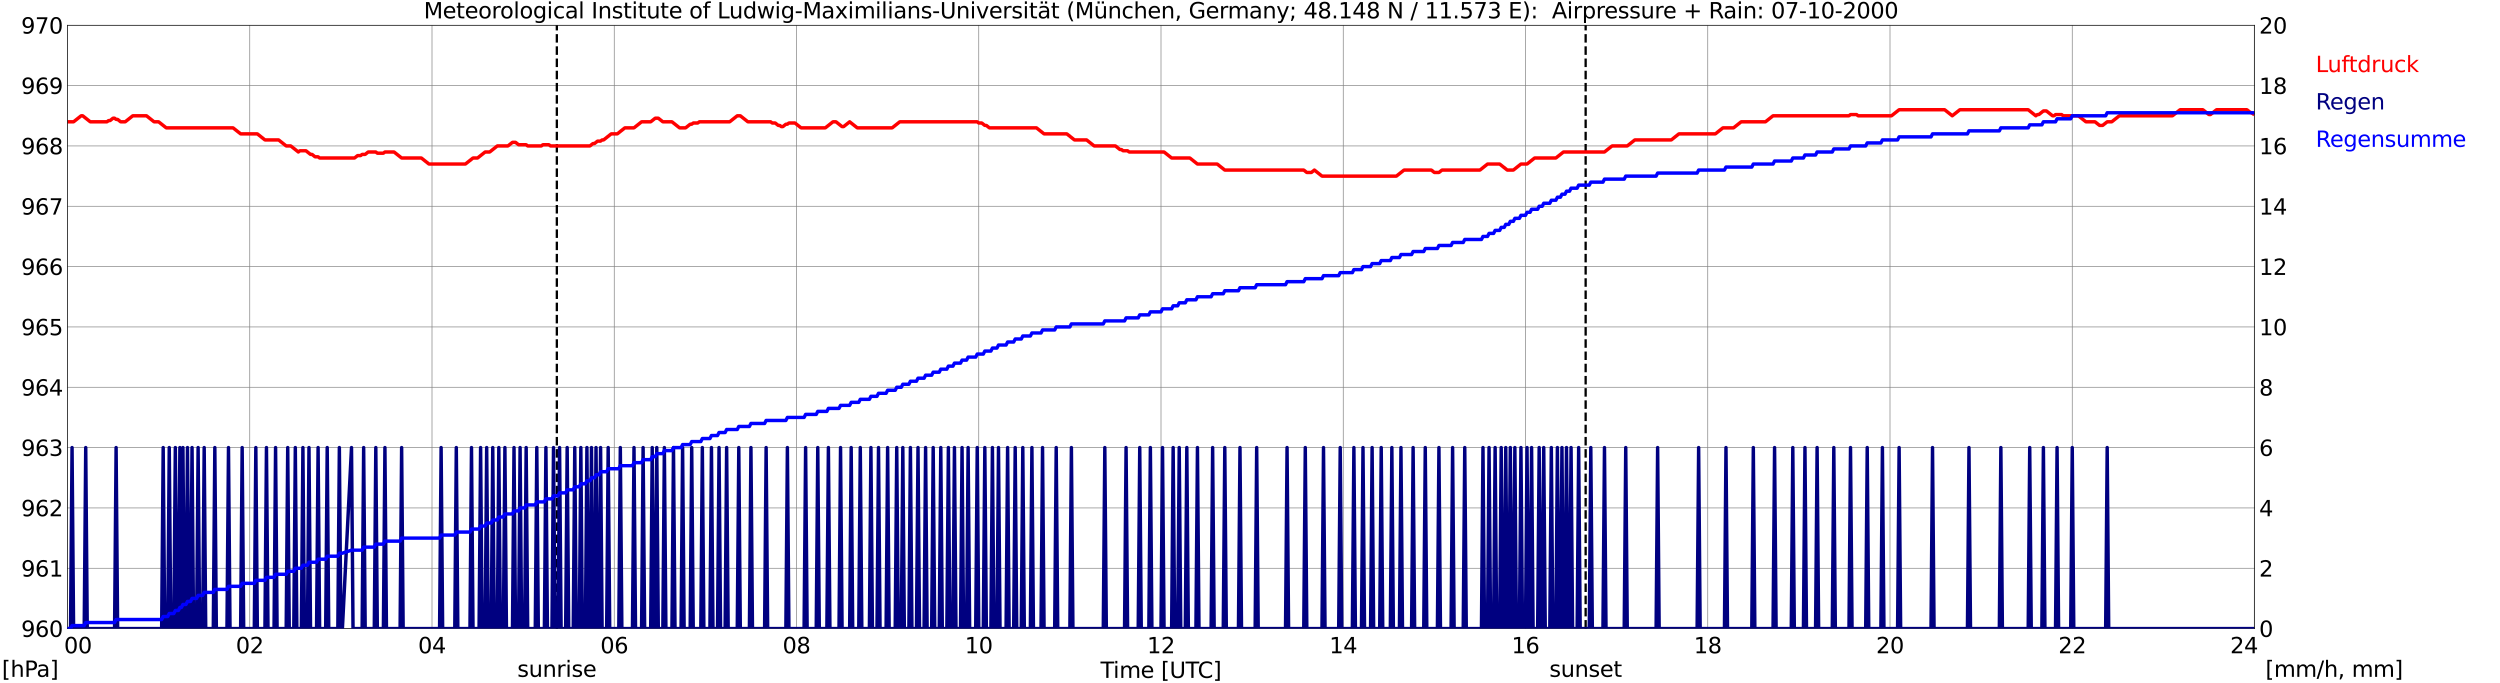 <?xml version="1.0" encoding="utf-8" standalone="no"?>
<!DOCTYPE svg PUBLIC "-//W3C//DTD SVG 1.1//EN"
  "http://www.w3.org/Graphics/SVG/1.1/DTD/svg11.dtd">
<svg xmlns:xlink="http://www.w3.org/1999/xlink" width="1085.4pt" height="296.64pt" viewBox="0 0 1085.4 296.64" xmlns="http://www.w3.org/2000/svg" version="1.1">
 <defs>
  <style type="text/css">*{stroke-linejoin: round; stroke-linecap: butt}</style>
 </defs>
 <g id="figure_1">
  <g id="patch_1">
   <path d="M 0 296.64 
L 1085.4 296.64 
L 1085.4 0 
L 0 0 
z
" style="fill: #ffffff"/>
  </g>
  <g id="axes_1">
   <g id="patch_2">
    <path d="M 29.306 272.909 
L 978.814 272.909 
L 978.814 10.976 
L 29.306 10.976 
z
" style="fill: #ffffff"/>
   </g>
   <g id="patch_3">
    <path d="M 978.814 272.909 
L 978.814 272.909 
L 978.814 10.976 
L 978.814 10.976 
z
" clip-path="url(#pdfdaabd4d6)" style="fill: #d3d3d3; opacity: 0.25; stroke: #d3d3d3; stroke-linejoin: miter"/>
   </g>
   <g id="matplotlib.axis_1">
    <g id="xtick_1">
     <g id="line2d_1">
      <path d="M 29.306 272.909 
L 29.306 10.976 
" clip-path="url(#pdfdaabd4d6)" style="fill: none; stroke: #808080; stroke-width: 0.3; stroke-linecap: square"/>
     </g>
     <g id="line2d_2"/>
     <g id="text_1">
      <!--    00 -->
      <g transform="translate(18.733 283.627) scale(0.095 -0.095)">
       <defs>
        <path id="DejaVuSans-20" transform="scale(0.016)"/>
        <path id="DejaVuSans-30" d="M 2034 4250 
Q 1547 4250 1301 3770 
Q 1056 3291 1056 2328 
Q 1056 1369 1301 889 
Q 1547 409 2034 409 
Q 2525 409 2770 889 
Q 3016 1369 3016 2328 
Q 3016 3291 2770 3770 
Q 2525 4250 2034 4250 
z
M 2034 4750 
Q 2819 4750 3233 4129 
Q 3647 3509 3647 2328 
Q 3647 1150 3233 529 
Q 2819 -91 2034 -91 
Q 1250 -91 836 529 
Q 422 1150 422 2328 
Q 422 3509 836 4129 
Q 1250 4750 2034 4750 
z
" transform="scale(0.016)"/>
       </defs>
       <use xlink:href="#DejaVuSans-20"/>
       <use xlink:href="#DejaVuSans-20" transform="translate(31.787 0)"/>
       <use xlink:href="#DejaVuSans-20" transform="translate(63.574 0)"/>
       <use xlink:href="#DejaVuSans-30" transform="translate(95.361 0)"/>
       <use xlink:href="#DejaVuSans-30" transform="translate(158.984 0)"/>
      </g>
     </g>
    </g>
    <g id="xtick_2">
     <g id="line2d_3">
      <path d="M 108.431 272.909 
L 108.431 10.976 
" clip-path="url(#pdfdaabd4d6)" style="fill: none; stroke: #808080; stroke-width: 0.3; stroke-linecap: square"/>
     </g>
     <g id="line2d_4"/>
     <g id="text_2">
      <!-- 02 -->
      <g transform="translate(102.387 283.627) scale(0.095 -0.095)">
       <defs>
        <path id="DejaVuSans-32" d="M 1228 531 
L 3431 531 
L 3431 0 
L 469 0 
L 469 531 
Q 828 903 1448 1529 
Q 2069 2156 2228 2338 
Q 2531 2678 2651 2914 
Q 2772 3150 2772 3378 
Q 2772 3750 2511 3984 
Q 2250 4219 1831 4219 
Q 1534 4219 1204 4116 
Q 875 4013 500 3803 
L 500 4441 
Q 881 4594 1212 4672 
Q 1544 4750 1819 4750 
Q 2544 4750 2975 4387 
Q 3406 4025 3406 3419 
Q 3406 3131 3298 2873 
Q 3191 2616 2906 2266 
Q 2828 2175 2409 1742 
Q 1991 1309 1228 531 
z
" transform="scale(0.016)"/>
       </defs>
       <use xlink:href="#DejaVuSans-30"/>
       <use xlink:href="#DejaVuSans-32" transform="translate(63.623 0)"/>
      </g>
     </g>
    </g>
    <g id="xtick_3">
     <g id="line2d_5">
      <path d="M 187.557 272.909 
L 187.557 10.976 
" clip-path="url(#pdfdaabd4d6)" style="fill: none; stroke: #808080; stroke-width: 0.3; stroke-linecap: square"/>
     </g>
     <g id="line2d_6"/>
     <g id="text_3">
      <!-- 04 -->
      <g transform="translate(181.513 283.627) scale(0.095 -0.095)">
       <defs>
        <path id="DejaVuSans-34" d="M 2419 4116 
L 825 1625 
L 2419 1625 
L 2419 4116 
z
M 2253 4666 
L 3047 4666 
L 3047 1625 
L 3713 1625 
L 3713 1100 
L 3047 1100 
L 3047 0 
L 2419 0 
L 2419 1100 
L 313 1100 
L 313 1709 
L 2253 4666 
z
" transform="scale(0.016)"/>
       </defs>
       <use xlink:href="#DejaVuSans-30"/>
       <use xlink:href="#DejaVuSans-34" transform="translate(63.623 0)"/>
      </g>
     </g>
    </g>
    <g id="xtick_4">
     <g id="line2d_7">
      <path d="M 266.683 272.909 
L 266.683 10.976 
" clip-path="url(#pdfdaabd4d6)" style="fill: none; stroke: #808080; stroke-width: 0.3; stroke-linecap: square"/>
     </g>
     <g id="line2d_8"/>
     <g id="text_4">
      <!-- 06 -->
      <g transform="translate(260.638 283.627) scale(0.095 -0.095)">
       <defs>
        <path id="DejaVuSans-36" d="M 2113 2584 
Q 1688 2584 1439 2293 
Q 1191 2003 1191 1497 
Q 1191 994 1439 701 
Q 1688 409 2113 409 
Q 2538 409 2786 701 
Q 3034 994 3034 1497 
Q 3034 2003 2786 2293 
Q 2538 2584 2113 2584 
z
M 3366 4563 
L 3366 3988 
Q 3128 4100 2886 4159 
Q 2644 4219 2406 4219 
Q 1781 4219 1451 3797 
Q 1122 3375 1075 2522 
Q 1259 2794 1537 2939 
Q 1816 3084 2150 3084 
Q 2853 3084 3261 2657 
Q 3669 2231 3669 1497 
Q 3669 778 3244 343 
Q 2819 -91 2113 -91 
Q 1303 -91 875 529 
Q 447 1150 447 2328 
Q 447 3434 972 4092 
Q 1497 4750 2381 4750 
Q 2619 4750 2861 4703 
Q 3103 4656 3366 4563 
z
" transform="scale(0.016)"/>
       </defs>
       <use xlink:href="#DejaVuSans-30"/>
       <use xlink:href="#DejaVuSans-36" transform="translate(63.623 0)"/>
      </g>
     </g>
    </g>
    <g id="xtick_5">
     <g id="line2d_9">
      <path d="M 345.808 272.909 
L 345.808 10.976 
" clip-path="url(#pdfdaabd4d6)" style="fill: none; stroke: #808080; stroke-width: 0.3; stroke-linecap: square"/>
     </g>
     <g id="line2d_10"/>
     <g id="text_5">
      <!-- 08 -->
      <g transform="translate(339.764 283.627) scale(0.095 -0.095)">
       <defs>
        <path id="DejaVuSans-38" d="M 2034 2216 
Q 1584 2216 1326 1975 
Q 1069 1734 1069 1313 
Q 1069 891 1326 650 
Q 1584 409 2034 409 
Q 2484 409 2743 651 
Q 3003 894 3003 1313 
Q 3003 1734 2745 1975 
Q 2488 2216 2034 2216 
z
M 1403 2484 
Q 997 2584 770 2862 
Q 544 3141 544 3541 
Q 544 4100 942 4425 
Q 1341 4750 2034 4750 
Q 2731 4750 3128 4425 
Q 3525 4100 3525 3541 
Q 3525 3141 3298 2862 
Q 3072 2584 2669 2484 
Q 3125 2378 3379 2068 
Q 3634 1759 3634 1313 
Q 3634 634 3220 271 
Q 2806 -91 2034 -91 
Q 1263 -91 848 271 
Q 434 634 434 1313 
Q 434 1759 690 2068 
Q 947 2378 1403 2484 
z
M 1172 3481 
Q 1172 3119 1398 2916 
Q 1625 2713 2034 2713 
Q 2441 2713 2670 2916 
Q 2900 3119 2900 3481 
Q 2900 3844 2670 4047 
Q 2441 4250 2034 4250 
Q 1625 4250 1398 4047 
Q 1172 3844 1172 3481 
z
" transform="scale(0.016)"/>
       </defs>
       <use xlink:href="#DejaVuSans-30"/>
       <use xlink:href="#DejaVuSans-38" transform="translate(63.623 0)"/>
      </g>
     </g>
    </g>
    <g id="xtick_6">
     <g id="line2d_11">
      <path d="M 424.934 272.909 
L 424.934 10.976 
" clip-path="url(#pdfdaabd4d6)" style="fill: none; stroke: #808080; stroke-width: 0.3; stroke-linecap: square"/>
     </g>
     <g id="line2d_12"/>
     <g id="text_6">
      <!-- 10 -->
      <g transform="translate(418.89 283.627) scale(0.095 -0.095)">
       <defs>
        <path id="DejaVuSans-31" d="M 794 531 
L 1825 531 
L 1825 4091 
L 703 3866 
L 703 4441 
L 1819 4666 
L 2450 4666 
L 2450 531 
L 3481 531 
L 3481 0 
L 794 0 
L 794 531 
z
" transform="scale(0.016)"/>
       </defs>
       <use xlink:href="#DejaVuSans-31"/>
       <use xlink:href="#DejaVuSans-30" transform="translate(63.623 0)"/>
      </g>
     </g>
    </g>
    <g id="xtick_7">
     <g id="line2d_13">
      <path d="M 504.06 272.909 
L 504.06 10.976 
" clip-path="url(#pdfdaabd4d6)" style="fill: none; stroke: #808080; stroke-width: 0.3; stroke-linecap: square"/>
     </g>
     <g id="line2d_14"/>
     <g id="text_7">
      <!-- 12 -->
      <g transform="translate(498.015 283.627) scale(0.095 -0.095)">
       <use xlink:href="#DejaVuSans-31"/>
       <use xlink:href="#DejaVuSans-32" transform="translate(63.623 0)"/>
      </g>
     </g>
    </g>
    <g id="xtick_8">
     <g id="line2d_15">
      <path d="M 583.185 272.909 
L 583.185 10.976 
" clip-path="url(#pdfdaabd4d6)" style="fill: none; stroke: #808080; stroke-width: 0.3; stroke-linecap: square"/>
     </g>
     <g id="line2d_16"/>
     <g id="text_8">
      <!-- 14 -->
      <g transform="translate(577.141 283.627) scale(0.095 -0.095)">
       <use xlink:href="#DejaVuSans-31"/>
       <use xlink:href="#DejaVuSans-34" transform="translate(63.623 0)"/>
      </g>
     </g>
    </g>
    <g id="xtick_9">
     <g id="line2d_17">
      <path d="M 662.311 272.909 
L 662.311 10.976 
" clip-path="url(#pdfdaabd4d6)" style="fill: none; stroke: #808080; stroke-width: 0.3; stroke-linecap: square"/>
     </g>
     <g id="line2d_18"/>
     <g id="text_9">
      <!-- 16 -->
      <g transform="translate(656.267 283.627) scale(0.095 -0.095)">
       <use xlink:href="#DejaVuSans-31"/>
       <use xlink:href="#DejaVuSans-36" transform="translate(63.623 0)"/>
      </g>
     </g>
    </g>
    <g id="xtick_10">
     <g id="line2d_19">
      <path d="M 741.437 272.909 
L 741.437 10.976 
" clip-path="url(#pdfdaabd4d6)" style="fill: none; stroke: #808080; stroke-width: 0.3; stroke-linecap: square"/>
     </g>
     <g id="line2d_20"/>
     <g id="text_10">
      <!-- 18 -->
      <g transform="translate(735.392 283.627) scale(0.095 -0.095)">
       <use xlink:href="#DejaVuSans-31"/>
       <use xlink:href="#DejaVuSans-38" transform="translate(63.623 0)"/>
      </g>
     </g>
    </g>
    <g id="xtick_11">
     <g id="line2d_21">
      <path d="M 820.562 272.909 
L 820.562 10.976 
" clip-path="url(#pdfdaabd4d6)" style="fill: none; stroke: #808080; stroke-width: 0.3; stroke-linecap: square"/>
     </g>
     <g id="line2d_22"/>
     <g id="text_11">
      <!-- 20 -->
      <g transform="translate(814.518 283.627) scale(0.095 -0.095)">
       <use xlink:href="#DejaVuSans-32"/>
       <use xlink:href="#DejaVuSans-30" transform="translate(63.623 0)"/>
      </g>
     </g>
    </g>
    <g id="xtick_12">
     <g id="line2d_23">
      <path d="M 899.688 272.909 
L 899.688 10.976 
" clip-path="url(#pdfdaabd4d6)" style="fill: none; stroke: #808080; stroke-width: 0.3; stroke-linecap: square"/>
     </g>
     <g id="line2d_24"/>
     <g id="text_12">
      <!-- 22 -->
      <g transform="translate(893.644 283.627) scale(0.095 -0.095)">
       <use xlink:href="#DejaVuSans-32"/>
       <use xlink:href="#DejaVuSans-32" transform="translate(63.623 0)"/>
      </g>
     </g>
    </g>
    <g id="xtick_13">
     <g id="line2d_25">
      <path d="M 978.814 272.909 
L 978.814 10.976 
" clip-path="url(#pdfdaabd4d6)" style="fill: none; stroke: #808080; stroke-width: 0.3; stroke-linecap: square"/>
     </g>
     <g id="line2d_26"/>
     <g id="text_13">
      <!-- 24    -->
      <g transform="translate(968.241 283.627) scale(0.095 -0.095)">
       <use xlink:href="#DejaVuSans-32"/>
       <use xlink:href="#DejaVuSans-34" transform="translate(63.623 0)"/>
       <use xlink:href="#DejaVuSans-20" transform="translate(127.246 0)"/>
       <use xlink:href="#DejaVuSans-20" transform="translate(159.033 0)"/>
       <use xlink:href="#DejaVuSans-20" transform="translate(190.82 0)"/>
      </g>
     </g>
    </g>
    <g id="text_14">
     <!-- Time [UTC] -->
     <g transform="translate(477.806 294.322) scale(0.095 -0.095)">
      <defs>
       <path id="DejaVuSans-54" d="M -19 4666 
L 3928 4666 
L 3928 4134 
L 2272 4134 
L 2272 0 
L 1638 0 
L 1638 4134 
L -19 4134 
L -19 4666 
z
" transform="scale(0.016)"/>
       <path id="DejaVuSans-69" d="M 603 3500 
L 1178 3500 
L 1178 0 
L 603 0 
L 603 3500 
z
M 603 4863 
L 1178 4863 
L 1178 4134 
L 603 4134 
L 603 4863 
z
" transform="scale(0.016)"/>
       <path id="DejaVuSans-6d" d="M 3328 2828 
Q 3544 3216 3844 3400 
Q 4144 3584 4550 3584 
Q 5097 3584 5394 3201 
Q 5691 2819 5691 2113 
L 5691 0 
L 5113 0 
L 5113 2094 
Q 5113 2597 4934 2840 
Q 4756 3084 4391 3084 
Q 3944 3084 3684 2787 
Q 3425 2491 3425 1978 
L 3425 0 
L 2847 0 
L 2847 2094 
Q 2847 2600 2669 2842 
Q 2491 3084 2119 3084 
Q 1678 3084 1418 2786 
Q 1159 2488 1159 1978 
L 1159 0 
L 581 0 
L 581 3500 
L 1159 3500 
L 1159 2956 
Q 1356 3278 1631 3431 
Q 1906 3584 2284 3584 
Q 2666 3584 2933 3390 
Q 3200 3197 3328 2828 
z
" transform="scale(0.016)"/>
       <path id="DejaVuSans-65" d="M 3597 1894 
L 3597 1613 
L 953 1613 
Q 991 1019 1311 708 
Q 1631 397 2203 397 
Q 2534 397 2845 478 
Q 3156 559 3463 722 
L 3463 178 
Q 3153 47 2828 -22 
Q 2503 -91 2169 -91 
Q 1331 -91 842 396 
Q 353 884 353 1716 
Q 353 2575 817 3079 
Q 1281 3584 2069 3584 
Q 2775 3584 3186 3129 
Q 3597 2675 3597 1894 
z
M 3022 2063 
Q 3016 2534 2758 2815 
Q 2500 3097 2075 3097 
Q 1594 3097 1305 2825 
Q 1016 2553 972 2059 
L 3022 2063 
z
" transform="scale(0.016)"/>
       <path id="DejaVuSans-5b" d="M 550 4863 
L 1875 4863 
L 1875 4416 
L 1125 4416 
L 1125 -397 
L 1875 -397 
L 1875 -844 
L 550 -844 
L 550 4863 
z
" transform="scale(0.016)"/>
       <path id="DejaVuSans-55" d="M 556 4666 
L 1191 4666 
L 1191 1831 
Q 1191 1081 1462 751 
Q 1734 422 2344 422 
Q 2950 422 3222 751 
Q 3494 1081 3494 1831 
L 3494 4666 
L 4128 4666 
L 4128 1753 
Q 4128 841 3676 375 
Q 3225 -91 2344 -91 
Q 1459 -91 1007 375 
Q 556 841 556 1753 
L 556 4666 
z
" transform="scale(0.016)"/>
       <path id="DejaVuSans-43" d="M 4122 4306 
L 4122 3641 
Q 3803 3938 3442 4084 
Q 3081 4231 2675 4231 
Q 1875 4231 1450 3742 
Q 1025 3253 1025 2328 
Q 1025 1406 1450 917 
Q 1875 428 2675 428 
Q 3081 428 3442 575 
Q 3803 722 4122 1019 
L 4122 359 
Q 3791 134 3420 21 
Q 3050 -91 2638 -91 
Q 1578 -91 968 557 
Q 359 1206 359 2328 
Q 359 3453 968 4101 
Q 1578 4750 2638 4750 
Q 3056 4750 3426 4639 
Q 3797 4528 4122 4306 
z
" transform="scale(0.016)"/>
       <path id="DejaVuSans-5d" d="M 1947 4863 
L 1947 -844 
L 622 -844 
L 622 -397 
L 1369 -397 
L 1369 4416 
L 622 4416 
L 622 4863 
L 1947 4863 
z
" transform="scale(0.016)"/>
      </defs>
      <use xlink:href="#DejaVuSans-54"/>
      <use xlink:href="#DejaVuSans-69" transform="translate(57.959 0)"/>
      <use xlink:href="#DejaVuSans-6d" transform="translate(85.742 0)"/>
      <use xlink:href="#DejaVuSans-65" transform="translate(183.154 0)"/>
      <use xlink:href="#DejaVuSans-20" transform="translate(244.678 0)"/>
      <use xlink:href="#DejaVuSans-5b" transform="translate(276.465 0)"/>
      <use xlink:href="#DejaVuSans-55" transform="translate(315.479 0)"/>
      <use xlink:href="#DejaVuSans-54" transform="translate(388.672 0)"/>
      <use xlink:href="#DejaVuSans-43" transform="translate(443.881 0)"/>
      <use xlink:href="#DejaVuSans-5d" transform="translate(513.705 0)"/>
     </g>
    </g>
   </g>
   <g id="matplotlib.axis_2">
    <g id="ytick_1">
     <g id="line2d_27">
      <path d="M 29.306 272.909 
L 978.814 272.909 
" clip-path="url(#pdfdaabd4d6)" style="fill: none; stroke: #808080; stroke-width: 0.3; stroke-linecap: square"/>
     </g>
     <g id="line2d_28"/>
     <g id="text_15">
      <!-- 960 -->
      <g transform="translate(9.173 276.518) scale(0.095 -0.095)">
       <defs>
        <path id="DejaVuSans-39" d="M 703 97 
L 703 672 
Q 941 559 1184 500 
Q 1428 441 1663 441 
Q 2288 441 2617 861 
Q 2947 1281 2994 2138 
Q 2813 1869 2534 1725 
Q 2256 1581 1919 1581 
Q 1219 1581 811 2004 
Q 403 2428 403 3163 
Q 403 3881 828 4315 
Q 1253 4750 1959 4750 
Q 2769 4750 3195 4129 
Q 3622 3509 3622 2328 
Q 3622 1225 3098 567 
Q 2575 -91 1691 -91 
Q 1453 -91 1209 -44 
Q 966 3 703 97 
z
M 1959 2075 
Q 2384 2075 2632 2365 
Q 2881 2656 2881 3163 
Q 2881 3666 2632 3958 
Q 2384 4250 1959 4250 
Q 1534 4250 1286 3958 
Q 1038 3666 1038 3163 
Q 1038 2656 1286 2365 
Q 1534 2075 1959 2075 
z
" transform="scale(0.016)"/>
       </defs>
       <use xlink:href="#DejaVuSans-39"/>
       <use xlink:href="#DejaVuSans-36" transform="translate(63.623 0)"/>
       <use xlink:href="#DejaVuSans-30" transform="translate(127.246 0)"/>
      </g>
     </g>
    </g>
    <g id="ytick_2">
     <g id="line2d_29">
      <path d="M 29.306 246.715 
L 978.814 246.715 
" clip-path="url(#pdfdaabd4d6)" style="fill: none; stroke: #808080; stroke-width: 0.3; stroke-linecap: square"/>
     </g>
     <g id="line2d_30"/>
     <g id="text_16">
      <!-- 961 -->
      <g transform="translate(9.173 250.325) scale(0.095 -0.095)">
       <use xlink:href="#DejaVuSans-39"/>
       <use xlink:href="#DejaVuSans-36" transform="translate(63.623 0)"/>
       <use xlink:href="#DejaVuSans-31" transform="translate(127.246 0)"/>
      </g>
     </g>
    </g>
    <g id="ytick_3">
     <g id="line2d_31">
      <path d="M 29.306 220.522 
L 978.814 220.522 
" clip-path="url(#pdfdaabd4d6)" style="fill: none; stroke: #808080; stroke-width: 0.3; stroke-linecap: square"/>
     </g>
     <g id="line2d_32"/>
     <g id="text_17">
      <!-- 962 -->
      <g transform="translate(9.173 224.131) scale(0.095 -0.095)">
       <use xlink:href="#DejaVuSans-39"/>
       <use xlink:href="#DejaVuSans-36" transform="translate(63.623 0)"/>
       <use xlink:href="#DejaVuSans-32" transform="translate(127.246 0)"/>
      </g>
     </g>
    </g>
    <g id="ytick_4">
     <g id="line2d_33">
      <path d="M 29.306 194.329 
L 978.814 194.329 
" clip-path="url(#pdfdaabd4d6)" style="fill: none; stroke: #808080; stroke-width: 0.3; stroke-linecap: square"/>
     </g>
     <g id="line2d_34"/>
     <g id="text_18">
      <!-- 963 -->
      <g transform="translate(9.173 197.938) scale(0.095 -0.095)">
       <defs>
        <path id="DejaVuSans-33" d="M 2597 2516 
Q 3050 2419 3304 2112 
Q 3559 1806 3559 1356 
Q 3559 666 3084 287 
Q 2609 -91 1734 -91 
Q 1441 -91 1130 -33 
Q 819 25 488 141 
L 488 750 
Q 750 597 1062 519 
Q 1375 441 1716 441 
Q 2309 441 2620 675 
Q 2931 909 2931 1356 
Q 2931 1769 2642 2001 
Q 2353 2234 1838 2234 
L 1294 2234 
L 1294 2753 
L 1863 2753 
Q 2328 2753 2575 2939 
Q 2822 3125 2822 3475 
Q 2822 3834 2567 4026 
Q 2313 4219 1838 4219 
Q 1578 4219 1281 4162 
Q 984 4106 628 3988 
L 628 4550 
Q 988 4650 1302 4700 
Q 1616 4750 1894 4750 
Q 2613 4750 3031 4423 
Q 3450 4097 3450 3541 
Q 3450 3153 3228 2886 
Q 3006 2619 2597 2516 
z
" transform="scale(0.016)"/>
       </defs>
       <use xlink:href="#DejaVuSans-39"/>
       <use xlink:href="#DejaVuSans-36" transform="translate(63.623 0)"/>
       <use xlink:href="#DejaVuSans-33" transform="translate(127.246 0)"/>
      </g>
     </g>
    </g>
    <g id="ytick_5">
     <g id="line2d_35">
      <path d="M 29.306 168.136 
L 978.814 168.136 
" clip-path="url(#pdfdaabd4d6)" style="fill: none; stroke: #808080; stroke-width: 0.3; stroke-linecap: square"/>
     </g>
     <g id="line2d_36"/>
     <g id="text_19">
      <!-- 964 -->
      <g transform="translate(9.173 171.745) scale(0.095 -0.095)">
       <use xlink:href="#DejaVuSans-39"/>
       <use xlink:href="#DejaVuSans-36" transform="translate(63.623 0)"/>
       <use xlink:href="#DejaVuSans-34" transform="translate(127.246 0)"/>
      </g>
     </g>
    </g>
    <g id="ytick_6">
     <g id="line2d_37">
      <path d="M 29.306 141.942 
L 978.814 141.942 
" clip-path="url(#pdfdaabd4d6)" style="fill: none; stroke: #808080; stroke-width: 0.3; stroke-linecap: square"/>
     </g>
     <g id="line2d_38"/>
     <g id="text_20">
      <!-- 965 -->
      <g transform="translate(9.173 145.551) scale(0.095 -0.095)">
       <defs>
        <path id="DejaVuSans-35" d="M 691 4666 
L 3169 4666 
L 3169 4134 
L 1269 4134 
L 1269 2991 
Q 1406 3038 1543 3061 
Q 1681 3084 1819 3084 
Q 2600 3084 3056 2656 
Q 3513 2228 3513 1497 
Q 3513 744 3044 326 
Q 2575 -91 1722 -91 
Q 1428 -91 1123 -41 
Q 819 9 494 109 
L 494 744 
Q 775 591 1075 516 
Q 1375 441 1709 441 
Q 2250 441 2565 725 
Q 2881 1009 2881 1497 
Q 2881 1984 2565 2268 
Q 2250 2553 1709 2553 
Q 1456 2553 1204 2497 
Q 953 2441 691 2322 
L 691 4666 
z
" transform="scale(0.016)"/>
       </defs>
       <use xlink:href="#DejaVuSans-39"/>
       <use xlink:href="#DejaVuSans-36" transform="translate(63.623 0)"/>
       <use xlink:href="#DejaVuSans-35" transform="translate(127.246 0)"/>
      </g>
     </g>
    </g>
    <g id="ytick_7">
     <g id="line2d_39">
      <path d="M 29.306 115.749 
L 978.814 115.749 
" clip-path="url(#pdfdaabd4d6)" style="fill: none; stroke: #808080; stroke-width: 0.3; stroke-linecap: square"/>
     </g>
     <g id="line2d_40"/>
     <g id="text_21">
      <!-- 966 -->
      <g transform="translate(9.173 119.358) scale(0.095 -0.095)">
       <use xlink:href="#DejaVuSans-39"/>
       <use xlink:href="#DejaVuSans-36" transform="translate(63.623 0)"/>
       <use xlink:href="#DejaVuSans-36" transform="translate(127.246 0)"/>
      </g>
     </g>
    </g>
    <g id="ytick_8">
     <g id="line2d_41">
      <path d="M 29.306 89.556 
L 978.814 89.556 
" clip-path="url(#pdfdaabd4d6)" style="fill: none; stroke: #808080; stroke-width: 0.3; stroke-linecap: square"/>
     </g>
     <g id="line2d_42"/>
     <g id="text_22">
      <!-- 967 -->
      <g transform="translate(9.173 93.165) scale(0.095 -0.095)">
       <defs>
        <path id="DejaVuSans-37" d="M 525 4666 
L 3525 4666 
L 3525 4397 
L 1831 0 
L 1172 0 
L 2766 4134 
L 525 4134 
L 525 4666 
z
" transform="scale(0.016)"/>
       </defs>
       <use xlink:href="#DejaVuSans-39"/>
       <use xlink:href="#DejaVuSans-36" transform="translate(63.623 0)"/>
       <use xlink:href="#DejaVuSans-37" transform="translate(127.246 0)"/>
      </g>
     </g>
    </g>
    <g id="ytick_9">
     <g id="line2d_43">
      <path d="M 29.306 63.362 
L 978.814 63.362 
" clip-path="url(#pdfdaabd4d6)" style="fill: none; stroke: #808080; stroke-width: 0.3; stroke-linecap: square"/>
     </g>
     <g id="line2d_44"/>
     <g id="text_23">
      <!-- 968 -->
      <g transform="translate(9.173 66.972) scale(0.095 -0.095)">
       <use xlink:href="#DejaVuSans-39"/>
       <use xlink:href="#DejaVuSans-36" transform="translate(63.623 0)"/>
       <use xlink:href="#DejaVuSans-38" transform="translate(127.246 0)"/>
      </g>
     </g>
    </g>
    <g id="ytick_10">
     <g id="line2d_45">
      <path d="M 29.306 37.169 
L 978.814 37.169 
" clip-path="url(#pdfdaabd4d6)" style="fill: none; stroke: #808080; stroke-width: 0.3; stroke-linecap: square"/>
     </g>
     <g id="line2d_46"/>
     <g id="text_24">
      <!-- 969 -->
      <g transform="translate(9.173 40.778) scale(0.095 -0.095)">
       <use xlink:href="#DejaVuSans-39"/>
       <use xlink:href="#DejaVuSans-36" transform="translate(63.623 0)"/>
       <use xlink:href="#DejaVuSans-39" transform="translate(127.246 0)"/>
      </g>
     </g>
    </g>
    <g id="ytick_11">
     <g id="line2d_47">
      <path d="M 29.306 10.976 
L 978.814 10.976 
" clip-path="url(#pdfdaabd4d6)" style="fill: none; stroke: #808080; stroke-width: 0.3; stroke-linecap: square"/>
     </g>
     <g id="line2d_48"/>
     <g id="text_25">
      <!-- 970 -->
      <g transform="translate(9.173 14.585) scale(0.095 -0.095)">
       <use xlink:href="#DejaVuSans-39"/>
       <use xlink:href="#DejaVuSans-37" transform="translate(63.623 0)"/>
       <use xlink:href="#DejaVuSans-30" transform="translate(127.246 0)"/>
      </g>
     </g>
    </g>
   </g>
   <g id="line2d_49">
    <path d="M 241.758 272.909 
L 241.758 10.976 
" clip-path="url(#pdfdaabd4d6)" style="fill: none; stroke-dasharray: 3.7,1.6; stroke-dashoffset: 0; stroke: #000000"/>
   </g>
   <g id="line2d_50">
    <path d="M 688.423 272.909 
L 688.423 10.976 
" clip-path="url(#pdfdaabd4d6)" style="fill: none; stroke-dasharray: 3.7,1.6; stroke-dashoffset: 0; stroke: #000000"/>
   </g>
   <g id="line2d_51">
    <path d="M 29.306 52.885 
L 31.943 52.885 
L 35.24 50.266 
L 35.9 50.266 
L 39.197 52.885 
L 46.45 52.885 
L 47.109 52.361 
L 47.768 52.361 
L 49.087 51.313 
L 49.747 51.313 
L 50.406 51.837 
L 51.065 51.837 
L 52.384 52.885 
L 54.362 52.885 
L 57.659 50.266 
L 63.594 50.266 
L 66.89 52.885 
L 68.869 52.885 
L 72.166 55.504 
L 101.178 55.504 
L 104.475 58.124 
L 111.728 58.124 
L 115.025 60.743 
L 120.96 60.743 
L 124.257 63.362 
L 126.235 63.362 
L 129.532 65.982 
L 130.191 65.458 
L 132.829 65.458 
L 134.807 67.029 
L 135.466 67.029 
L 136.785 68.077 
L 138.104 68.077 
L 138.763 68.601 
L 153.929 68.601 
L 155.247 67.553 
L 156.566 67.553 
L 157.226 67.029 
L 158.544 67.029 
L 159.863 65.982 
L 163.16 65.982 
L 163.819 66.506 
L 166.457 66.506 
L 167.116 65.982 
L 171.073 65.982 
L 174.37 68.601 
L 182.941 68.601 
L 186.238 71.22 
L 202.063 71.22 
L 205.36 68.601 
L 207.339 68.601 
L 210.635 65.982 
L 212.614 65.982 
L 215.91 63.362 
L 220.526 63.362 
L 222.504 61.791 
L 223.823 61.791 
L 225.142 62.838 
L 228.439 62.838 
L 229.098 63.362 
L 235.033 63.362 
L 235.692 62.838 
L 238.329 62.838 
L 238.989 63.362 
L 256.133 63.362 
L 257.451 62.315 
L 258.111 62.315 
L 259.43 61.267 
L 260.748 61.267 
L 261.408 60.743 
L 262.067 60.743 
L 265.364 58.124 
L 268.002 58.124 
L 271.298 55.504 
L 275.255 55.504 
L 278.552 52.885 
L 282.508 52.885 
L 284.486 51.313 
L 285.805 51.313 
L 287.783 52.885 
L 291.739 52.885 
L 295.036 55.504 
L 297.674 55.504 
L 299.652 53.933 
L 300.311 53.933 
L 300.971 53.409 
L 302.949 53.409 
L 303.608 52.885 
L 316.796 52.885 
L 320.093 50.266 
L 321.411 50.266 
L 324.708 52.885 
L 334.599 52.885 
L 335.258 53.409 
L 336.577 53.409 
L 337.896 54.457 
L 338.555 54.457 
L 339.215 54.98 
L 339.874 54.98 
L 341.193 53.933 
L 341.852 53.933 
L 342.512 53.409 
L 345.149 53.409 
L 347.787 55.504 
L 358.337 55.504 
L 361.634 52.885 
L 362.952 52.885 
L 365.59 54.98 
L 366.249 54.98 
L 368.887 52.885 
L 372.184 55.504 
L 387.349 55.504 
L 390.646 52.885 
L 424.275 52.885 
L 424.934 53.409 
L 426.253 53.409 
L 427.572 54.457 
L 428.231 54.457 
L 429.55 55.504 
L 449.991 55.504 
L 453.287 58.124 
L 463.178 58.124 
L 466.475 60.743 
L 471.75 60.743 
L 475.047 63.362 
L 484.278 63.362 
L 486.256 64.934 
L 486.916 64.934 
L 487.575 65.458 
L 489.553 65.458 
L 490.213 65.982 
L 505.379 65.982 
L 508.675 68.601 
L 516.588 68.601 
L 519.885 71.22 
L 528.457 71.22 
L 531.754 73.84 
L 566.042 73.84 
L 567.36 74.887 
L 569.338 74.887 
L 570.657 73.84 
L 573.954 76.459 
L 606.264 76.459 
L 609.561 73.84 
L 621.429 73.84 
L 622.748 74.887 
L 624.726 74.887 
L 626.045 73.84 
L 642.53 73.84 
L 645.827 71.22 
L 651.102 71.22 
L 654.399 73.84 
L 657.036 73.84 
L 660.333 71.22 
L 662.97 71.22 
L 666.267 68.601 
L 675.499 68.601 
L 678.796 65.982 
L 696.599 65.982 
L 699.896 63.362 
L 706.49 63.362 
L 709.786 60.743 
L 725.612 60.743 
L 728.909 58.124 
L 744.734 58.124 
L 748.031 55.504 
L 752.646 55.504 
L 755.943 52.885 
L 766.493 52.885 
L 769.79 50.266 
L 802.759 50.266 
L 803.419 49.742 
L 806.056 49.742 
L 806.715 50.266 
L 821.222 50.266 
L 824.519 47.646 
L 844.3 47.646 
L 847.597 50.266 
L 850.894 47.646 
L 880.566 47.646 
L 883.863 50.266 
L 884.522 49.742 
L 885.182 49.742 
L 887.16 48.17 
L 888.479 48.17 
L 891.116 50.266 
L 891.775 50.266 
L 892.435 49.742 
L 895.072 49.742 
L 895.732 50.266 
L 902.326 50.266 
L 905.622 52.885 
L 909.579 52.885 
L 911.557 54.457 
L 912.876 54.457 
L 914.854 52.885 
L 916.832 52.885 
L 920.129 50.266 
L 943.207 50.266 
L 946.504 47.646 
L 956.395 47.646 
L 959.032 49.742 
L 959.692 49.742 
L 962.329 47.646 
L 975.517 47.646 
L 976.836 48.694 
L 977.495 48.956 
L 978.154 49.393 
L 978.154 49.393 
" clip-path="url(#pdfdaabd4d6)" style="fill: none; stroke: #ff0000; stroke-width: 1.5; stroke-linecap: square"/>
   </g>
   <g id="patch_4">
    <path d="M 29.306 272.909 
L 29.306 10.976 
" style="fill: none; stroke: #000000; stroke-width: 0.3; stroke-linejoin: miter; stroke-linecap: square"/>
   </g>
   <g id="patch_5">
    <path d="M 29.306 272.909 
L 978.814 272.909 
" style="fill: none; stroke: #000000; stroke-width: 0.3; stroke-linejoin: miter; stroke-linecap: square"/>
   </g>
   <g id="patch_6">
    <path d="M 29.306 10.976 
L 978.814 10.976 
" style="fill: none; stroke: #000000; stroke-width: 0.3; stroke-linejoin: miter; stroke-linecap: square"/>
   </g>
   <g id="text_26">
    <!-- sunrise -->
    <g transform="translate(224.594 293.863) scale(0.095 -0.095)">
     <defs>
      <path id="DejaVuSans-73" d="M 2834 3397 
L 2834 2853 
Q 2591 2978 2328 3040 
Q 2066 3103 1784 3103 
Q 1356 3103 1142 2972 
Q 928 2841 928 2578 
Q 928 2378 1081 2264 
Q 1234 2150 1697 2047 
L 1894 2003 
Q 2506 1872 2764 1633 
Q 3022 1394 3022 966 
Q 3022 478 2636 193 
Q 2250 -91 1575 -91 
Q 1294 -91 989 -36 
Q 684 19 347 128 
L 347 722 
Q 666 556 975 473 
Q 1284 391 1588 391 
Q 1994 391 2212 530 
Q 2431 669 2431 922 
Q 2431 1156 2273 1281 
Q 2116 1406 1581 1522 
L 1381 1569 
Q 847 1681 609 1914 
Q 372 2147 372 2553 
Q 372 3047 722 3315 
Q 1072 3584 1716 3584 
Q 2034 3584 2315 3537 
Q 2597 3491 2834 3397 
z
" transform="scale(0.016)"/>
      <path id="DejaVuSans-75" d="M 544 1381 
L 544 3500 
L 1119 3500 
L 1119 1403 
Q 1119 906 1312 657 
Q 1506 409 1894 409 
Q 2359 409 2629 706 
Q 2900 1003 2900 1516 
L 2900 3500 
L 3475 3500 
L 3475 0 
L 2900 0 
L 2900 538 
Q 2691 219 2414 64 
Q 2138 -91 1772 -91 
Q 1169 -91 856 284 
Q 544 659 544 1381 
z
M 1991 3584 
L 1991 3584 
z
" transform="scale(0.016)"/>
      <path id="DejaVuSans-6e" d="M 3513 2113 
L 3513 0 
L 2938 0 
L 2938 2094 
Q 2938 2591 2744 2837 
Q 2550 3084 2163 3084 
Q 1697 3084 1428 2787 
Q 1159 2491 1159 1978 
L 1159 0 
L 581 0 
L 581 3500 
L 1159 3500 
L 1159 2956 
Q 1366 3272 1645 3428 
Q 1925 3584 2291 3584 
Q 2894 3584 3203 3211 
Q 3513 2838 3513 2113 
z
" transform="scale(0.016)"/>
      <path id="DejaVuSans-72" d="M 2631 2963 
Q 2534 3019 2420 3045 
Q 2306 3072 2169 3072 
Q 1681 3072 1420 2755 
Q 1159 2438 1159 1844 
L 1159 0 
L 581 0 
L 581 3500 
L 1159 3500 
L 1159 2956 
Q 1341 3275 1631 3429 
Q 1922 3584 2338 3584 
Q 2397 3584 2469 3576 
Q 2541 3569 2628 3553 
L 2631 2963 
z
" transform="scale(0.016)"/>
     </defs>
     <use xlink:href="#DejaVuSans-73"/>
     <use xlink:href="#DejaVuSans-75" transform="translate(52.1 0)"/>
     <use xlink:href="#DejaVuSans-6e" transform="translate(115.479 0)"/>
     <use xlink:href="#DejaVuSans-72" transform="translate(178.857 0)"/>
     <use xlink:href="#DejaVuSans-69" transform="translate(219.971 0)"/>
     <use xlink:href="#DejaVuSans-73" transform="translate(247.754 0)"/>
     <use xlink:href="#DejaVuSans-65" transform="translate(299.854 0)"/>
    </g>
   </g>
   <g id="text_27">
    <!-- sunset -->
    <g transform="translate(672.668 293.863) scale(0.095 -0.095)">
     <defs>
      <path id="DejaVuSans-74" d="M 1172 4494 
L 1172 3500 
L 2356 3500 
L 2356 3053 
L 1172 3053 
L 1172 1153 
Q 1172 725 1289 603 
Q 1406 481 1766 481 
L 2356 481 
L 2356 0 
L 1766 0 
Q 1100 0 847 248 
Q 594 497 594 1153 
L 594 3053 
L 172 3053 
L 172 3500 
L 594 3500 
L 594 4494 
L 1172 4494 
z
" transform="scale(0.016)"/>
     </defs>
     <use xlink:href="#DejaVuSans-73"/>
     <use xlink:href="#DejaVuSans-75" transform="translate(52.1 0)"/>
     <use xlink:href="#DejaVuSans-6e" transform="translate(115.479 0)"/>
     <use xlink:href="#DejaVuSans-73" transform="translate(178.857 0)"/>
     <use xlink:href="#DejaVuSans-65" transform="translate(230.957 0)"/>
     <use xlink:href="#DejaVuSans-74" transform="translate(292.48 0)"/>
    </g>
   </g>
   <g id="text_28">
    <!-- [hPa] -->
    <g transform="translate(0.821 293.863) scale(0.095 -0.095)">
     <defs>
      <path id="DejaVuSans-68" d="M 3513 2113 
L 3513 0 
L 2938 0 
L 2938 2094 
Q 2938 2591 2744 2837 
Q 2550 3084 2163 3084 
Q 1697 3084 1428 2787 
Q 1159 2491 1159 1978 
L 1159 0 
L 581 0 
L 581 4863 
L 1159 4863 
L 1159 2956 
Q 1366 3272 1645 3428 
Q 1925 3584 2291 3584 
Q 2894 3584 3203 3211 
Q 3513 2838 3513 2113 
z
" transform="scale(0.016)"/>
      <path id="DejaVuSans-50" d="M 1259 4147 
L 1259 2394 
L 2053 2394 
Q 2494 2394 2734 2622 
Q 2975 2850 2975 3272 
Q 2975 3691 2734 3919 
Q 2494 4147 2053 4147 
L 1259 4147 
z
M 628 4666 
L 2053 4666 
Q 2838 4666 3239 4311 
Q 3641 3956 3641 3272 
Q 3641 2581 3239 2228 
Q 2838 1875 2053 1875 
L 1259 1875 
L 1259 0 
L 628 0 
L 628 4666 
z
" transform="scale(0.016)"/>
      <path id="DejaVuSans-61" d="M 2194 1759 
Q 1497 1759 1228 1600 
Q 959 1441 959 1056 
Q 959 750 1161 570 
Q 1363 391 1709 391 
Q 2188 391 2477 730 
Q 2766 1069 2766 1631 
L 2766 1759 
L 2194 1759 
z
M 3341 1997 
L 3341 0 
L 2766 0 
L 2766 531 
Q 2569 213 2275 61 
Q 1981 -91 1556 -91 
Q 1019 -91 701 211 
Q 384 513 384 1019 
Q 384 1609 779 1909 
Q 1175 2209 1959 2209 
L 2766 2209 
L 2766 2266 
Q 2766 2663 2505 2880 
Q 2244 3097 1772 3097 
Q 1472 3097 1187 3025 
Q 903 2953 641 2809 
L 641 3341 
Q 956 3463 1253 3523 
Q 1550 3584 1831 3584 
Q 2591 3584 2966 3190 
Q 3341 2797 3341 1997 
z
" transform="scale(0.016)"/>
     </defs>
     <use xlink:href="#DejaVuSans-5b"/>
     <use xlink:href="#DejaVuSans-68" transform="translate(39.014 0)"/>
     <use xlink:href="#DejaVuSans-50" transform="translate(102.393 0)"/>
     <use xlink:href="#DejaVuSans-61" transform="translate(158.195 0)"/>
     <use xlink:href="#DejaVuSans-5d" transform="translate(219.475 0)"/>
    </g>
   </g>
   <g id="text_29">
    <!-- Luftdruck -->
    <g style="fill: #ff0000" transform="translate(1005.4 31.291) scale(0.095 -0.095)">
     <defs>
      <path id="DejaVuSans-4c" d="M 628 4666 
L 1259 4666 
L 1259 531 
L 3531 531 
L 3531 0 
L 628 0 
L 628 4666 
z
" transform="scale(0.016)"/>
      <path id="DejaVuSans-66" d="M 2375 4863 
L 2375 4384 
L 1825 4384 
Q 1516 4384 1395 4259 
Q 1275 4134 1275 3809 
L 1275 3500 
L 2222 3500 
L 2222 3053 
L 1275 3053 
L 1275 0 
L 697 0 
L 697 3053 
L 147 3053 
L 147 3500 
L 697 3500 
L 697 3744 
Q 697 4328 969 4595 
Q 1241 4863 1831 4863 
L 2375 4863 
z
" transform="scale(0.016)"/>
      <path id="DejaVuSans-64" d="M 2906 2969 
L 2906 4863 
L 3481 4863 
L 3481 0 
L 2906 0 
L 2906 525 
Q 2725 213 2448 61 
Q 2172 -91 1784 -91 
Q 1150 -91 751 415 
Q 353 922 353 1747 
Q 353 2572 751 3078 
Q 1150 3584 1784 3584 
Q 2172 3584 2448 3432 
Q 2725 3281 2906 2969 
z
M 947 1747 
Q 947 1113 1208 752 
Q 1469 391 1925 391 
Q 2381 391 2643 752 
Q 2906 1113 2906 1747 
Q 2906 2381 2643 2742 
Q 2381 3103 1925 3103 
Q 1469 3103 1208 2742 
Q 947 2381 947 1747 
z
" transform="scale(0.016)"/>
      <path id="DejaVuSans-63" d="M 3122 3366 
L 3122 2828 
Q 2878 2963 2633 3030 
Q 2388 3097 2138 3097 
Q 1578 3097 1268 2742 
Q 959 2388 959 1747 
Q 959 1106 1268 751 
Q 1578 397 2138 397 
Q 2388 397 2633 464 
Q 2878 531 3122 666 
L 3122 134 
Q 2881 22 2623 -34 
Q 2366 -91 2075 -91 
Q 1284 -91 818 406 
Q 353 903 353 1747 
Q 353 2603 823 3093 
Q 1294 3584 2113 3584 
Q 2378 3584 2631 3529 
Q 2884 3475 3122 3366 
z
" transform="scale(0.016)"/>
      <path id="DejaVuSans-6b" d="M 581 4863 
L 1159 4863 
L 1159 1991 
L 2875 3500 
L 3609 3500 
L 1753 1863 
L 3688 0 
L 2938 0 
L 1159 1709 
L 1159 0 
L 581 0 
L 581 4863 
z
" transform="scale(0.016)"/>
     </defs>
     <use xlink:href="#DejaVuSans-4c"/>
     <use xlink:href="#DejaVuSans-75" transform="translate(53.963 0)"/>
     <use xlink:href="#DejaVuSans-66" transform="translate(117.342 0)"/>
     <use xlink:href="#DejaVuSans-74" transform="translate(150.797 0)"/>
     <use xlink:href="#DejaVuSans-64" transform="translate(190.006 0)"/>
     <use xlink:href="#DejaVuSans-72" transform="translate(253.482 0)"/>
     <use xlink:href="#DejaVuSans-75" transform="translate(294.596 0)"/>
     <use xlink:href="#DejaVuSans-63" transform="translate(357.975 0)"/>
     <use xlink:href="#DejaVuSans-6b" transform="translate(412.955 0)"/>
    </g>
   </g>
   <g id="text_30">
    <!-- Regen -->
    <g style="fill: #000080" transform="translate(1005.4 47.531) scale(0.095 -0.095)">
     <defs>
      <path id="DejaVuSans-52" d="M 2841 2188 
Q 3044 2119 3236 1894 
Q 3428 1669 3622 1275 
L 4263 0 
L 3584 0 
L 2988 1197 
Q 2756 1666 2539 1819 
Q 2322 1972 1947 1972 
L 1259 1972 
L 1259 0 
L 628 0 
L 628 4666 
L 2053 4666 
Q 2853 4666 3247 4331 
Q 3641 3997 3641 3322 
Q 3641 2881 3436 2590 
Q 3231 2300 2841 2188 
z
M 1259 4147 
L 1259 2491 
L 2053 2491 
Q 2509 2491 2742 2702 
Q 2975 2913 2975 3322 
Q 2975 3731 2742 3939 
Q 2509 4147 2053 4147 
L 1259 4147 
z
" transform="scale(0.016)"/>
      <path id="DejaVuSans-67" d="M 2906 1791 
Q 2906 2416 2648 2759 
Q 2391 3103 1925 3103 
Q 1463 3103 1205 2759 
Q 947 2416 947 1791 
Q 947 1169 1205 825 
Q 1463 481 1925 481 
Q 2391 481 2648 825 
Q 2906 1169 2906 1791 
z
M 3481 434 
Q 3481 -459 3084 -895 
Q 2688 -1331 1869 -1331 
Q 1566 -1331 1297 -1286 
Q 1028 -1241 775 -1147 
L 775 -588 
Q 1028 -725 1275 -790 
Q 1522 -856 1778 -856 
Q 2344 -856 2625 -561 
Q 2906 -266 2906 331 
L 2906 616 
Q 2728 306 2450 153 
Q 2172 0 1784 0 
Q 1141 0 747 490 
Q 353 981 353 1791 
Q 353 2603 747 3093 
Q 1141 3584 1784 3584 
Q 2172 3584 2450 3431 
Q 2728 3278 2906 2969 
L 2906 3500 
L 3481 3500 
L 3481 434 
z
" transform="scale(0.016)"/>
     </defs>
     <use xlink:href="#DejaVuSans-52"/>
     <use xlink:href="#DejaVuSans-65" transform="translate(64.982 0)"/>
     <use xlink:href="#DejaVuSans-67" transform="translate(126.506 0)"/>
     <use xlink:href="#DejaVuSans-65" transform="translate(189.982 0)"/>
     <use xlink:href="#DejaVuSans-6e" transform="translate(251.506 0)"/>
    </g>
   </g>
   <g id="text_31">
    <!-- Regensumme -->
    <g style="fill: #0000ff" transform="translate(1005.4 63.771) scale(0.095 -0.095)">
     <use xlink:href="#DejaVuSans-52"/>
     <use xlink:href="#DejaVuSans-65" transform="translate(64.982 0)"/>
     <use xlink:href="#DejaVuSans-67" transform="translate(126.506 0)"/>
     <use xlink:href="#DejaVuSans-65" transform="translate(189.982 0)"/>
     <use xlink:href="#DejaVuSans-6e" transform="translate(251.506 0)"/>
     <use xlink:href="#DejaVuSans-73" transform="translate(314.885 0)"/>
     <use xlink:href="#DejaVuSans-75" transform="translate(366.984 0)"/>
     <use xlink:href="#DejaVuSans-6d" transform="translate(430.363 0)"/>
     <use xlink:href="#DejaVuSans-6d" transform="translate(527.775 0)"/>
     <use xlink:href="#DejaVuSans-65" transform="translate(625.188 0)"/>
    </g>
   </g>
   <g id="text_32">
    <!-- Meteorological Institute of Ludwig-Maximilians-Universität (München, Germany; 48.148 N / 11.573 E):  Airpressure + Rain: 07-10-2000 -->
    <g transform="translate(183.991 7.976) scale(0.095 -0.095)">
     <defs>
      <path id="DejaVuSans-4d" d="M 628 4666 
L 1569 4666 
L 2759 1491 
L 3956 4666 
L 4897 4666 
L 4897 0 
L 4281 0 
L 4281 4097 
L 3078 897 
L 2444 897 
L 1241 4097 
L 1241 0 
L 628 0 
L 628 4666 
z
" transform="scale(0.016)"/>
      <path id="DejaVuSans-6f" d="M 1959 3097 
Q 1497 3097 1228 2736 
Q 959 2375 959 1747 
Q 959 1119 1226 758 
Q 1494 397 1959 397 
Q 2419 397 2687 759 
Q 2956 1122 2956 1747 
Q 2956 2369 2687 2733 
Q 2419 3097 1959 3097 
z
M 1959 3584 
Q 2709 3584 3137 3096 
Q 3566 2609 3566 1747 
Q 3566 888 3137 398 
Q 2709 -91 1959 -91 
Q 1206 -91 779 398 
Q 353 888 353 1747 
Q 353 2609 779 3096 
Q 1206 3584 1959 3584 
z
" transform="scale(0.016)"/>
      <path id="DejaVuSans-6c" d="M 603 4863 
L 1178 4863 
L 1178 0 
L 603 0 
L 603 4863 
z
" transform="scale(0.016)"/>
      <path id="DejaVuSans-49" d="M 628 4666 
L 1259 4666 
L 1259 0 
L 628 0 
L 628 4666 
z
" transform="scale(0.016)"/>
      <path id="DejaVuSans-77" d="M 269 3500 
L 844 3500 
L 1563 769 
L 2278 3500 
L 2956 3500 
L 3675 769 
L 4391 3500 
L 4966 3500 
L 4050 0 
L 3372 0 
L 2619 2869 
L 1863 0 
L 1184 0 
L 269 3500 
z
" transform="scale(0.016)"/>
      <path id="DejaVuSans-2d" d="M 313 2009 
L 1997 2009 
L 1997 1497 
L 313 1497 
L 313 2009 
z
" transform="scale(0.016)"/>
      <path id="DejaVuSans-78" d="M 3513 3500 
L 2247 1797 
L 3578 0 
L 2900 0 
L 1881 1375 
L 863 0 
L 184 0 
L 1544 1831 
L 300 3500 
L 978 3500 
L 1906 2253 
L 2834 3500 
L 3513 3500 
z
" transform="scale(0.016)"/>
      <path id="DejaVuSans-76" d="M 191 3500 
L 800 3500 
L 1894 563 
L 2988 3500 
L 3597 3500 
L 2284 0 
L 1503 0 
L 191 3500 
z
" transform="scale(0.016)"/>
      <path id="DejaVuSans-e4" d="M 2194 1759 
Q 1497 1759 1228 1600 
Q 959 1441 959 1056 
Q 959 750 1161 570 
Q 1363 391 1709 391 
Q 2188 391 2477 730 
Q 2766 1069 2766 1631 
L 2766 1759 
L 2194 1759 
z
M 3341 1997 
L 3341 0 
L 2766 0 
L 2766 531 
Q 2569 213 2275 61 
Q 1981 -91 1556 -91 
Q 1019 -91 701 211 
Q 384 513 384 1019 
Q 384 1609 779 1909 
Q 1175 2209 1959 2209 
L 2766 2209 
L 2766 2266 
Q 2766 2663 2505 2880 
Q 2244 3097 1772 3097 
Q 1472 3097 1187 3025 
Q 903 2953 641 2809 
L 641 3341 
Q 956 3463 1253 3523 
Q 1550 3584 1831 3584 
Q 2591 3584 2966 3190 
Q 3341 2797 3341 1997 
z
M 2150 4850 
L 2784 4850 
L 2784 4219 
L 2150 4219 
L 2150 4850 
z
M 928 4850 
L 1562 4850 
L 1562 4219 
L 928 4219 
L 928 4850 
z
" transform="scale(0.016)"/>
      <path id="DejaVuSans-28" d="M 1984 4856 
Q 1566 4138 1362 3434 
Q 1159 2731 1159 2009 
Q 1159 1288 1364 580 
Q 1569 -128 1984 -844 
L 1484 -844 
Q 1016 -109 783 600 
Q 550 1309 550 2009 
Q 550 2706 781 3412 
Q 1013 4119 1484 4856 
L 1984 4856 
z
" transform="scale(0.016)"/>
      <path id="DejaVuSans-fc" d="M 544 1381 
L 544 3500 
L 1119 3500 
L 1119 1403 
Q 1119 906 1312 657 
Q 1506 409 1894 409 
Q 2359 409 2629 706 
Q 2900 1003 2900 1516 
L 2900 3500 
L 3475 3500 
L 3475 0 
L 2900 0 
L 2900 538 
Q 2691 219 2414 64 
Q 2138 -91 1772 -91 
Q 1169 -91 856 284 
Q 544 659 544 1381 
z
M 1991 3584 
L 1991 3584 
z
M 2278 4850 
L 2912 4850 
L 2912 4219 
L 2278 4219 
L 2278 4850 
z
M 1056 4850 
L 1690 4850 
L 1690 4219 
L 1056 4219 
L 1056 4850 
z
" transform="scale(0.016)"/>
      <path id="DejaVuSans-2c" d="M 750 794 
L 1409 794 
L 1409 256 
L 897 -744 
L 494 -744 
L 750 256 
L 750 794 
z
" transform="scale(0.016)"/>
      <path id="DejaVuSans-47" d="M 3809 666 
L 3809 1919 
L 2778 1919 
L 2778 2438 
L 4434 2438 
L 4434 434 
Q 4069 175 3628 42 
Q 3188 -91 2688 -91 
Q 1594 -91 976 548 
Q 359 1188 359 2328 
Q 359 3472 976 4111 
Q 1594 4750 2688 4750 
Q 3144 4750 3555 4637 
Q 3966 4525 4313 4306 
L 4313 3634 
Q 3963 3931 3569 4081 
Q 3175 4231 2741 4231 
Q 1884 4231 1454 3753 
Q 1025 3275 1025 2328 
Q 1025 1384 1454 906 
Q 1884 428 2741 428 
Q 3075 428 3337 486 
Q 3600 544 3809 666 
z
" transform="scale(0.016)"/>
      <path id="DejaVuSans-79" d="M 2059 -325 
Q 1816 -950 1584 -1140 
Q 1353 -1331 966 -1331 
L 506 -1331 
L 506 -850 
L 844 -850 
Q 1081 -850 1212 -737 
Q 1344 -625 1503 -206 
L 1606 56 
L 191 3500 
L 800 3500 
L 1894 763 
L 2988 3500 
L 3597 3500 
L 2059 -325 
z
" transform="scale(0.016)"/>
      <path id="DejaVuSans-3b" d="M 750 3309 
L 1409 3309 
L 1409 2516 
L 750 2516 
L 750 3309 
z
M 750 794 
L 1409 794 
L 1409 256 
L 897 -744 
L 494 -744 
L 750 256 
L 750 794 
z
" transform="scale(0.016)"/>
      <path id="DejaVuSans-2e" d="M 684 794 
L 1344 794 
L 1344 0 
L 684 0 
L 684 794 
z
" transform="scale(0.016)"/>
      <path id="DejaVuSans-4e" d="M 628 4666 
L 1478 4666 
L 3547 763 
L 3547 4666 
L 4159 4666 
L 4159 0 
L 3309 0 
L 1241 3903 
L 1241 0 
L 628 0 
L 628 4666 
z
" transform="scale(0.016)"/>
      <path id="DejaVuSans-2f" d="M 1625 4666 
L 2156 4666 
L 531 -594 
L 0 -594 
L 1625 4666 
z
" transform="scale(0.016)"/>
      <path id="DejaVuSans-45" d="M 628 4666 
L 3578 4666 
L 3578 4134 
L 1259 4134 
L 1259 2753 
L 3481 2753 
L 3481 2222 
L 1259 2222 
L 1259 531 
L 3634 531 
L 3634 0 
L 628 0 
L 628 4666 
z
" transform="scale(0.016)"/>
      <path id="DejaVuSans-29" d="M 513 4856 
L 1013 4856 
Q 1481 4119 1714 3412 
Q 1947 2706 1947 2009 
Q 1947 1309 1714 600 
Q 1481 -109 1013 -844 
L 513 -844 
Q 928 -128 1133 580 
Q 1338 1288 1338 2009 
Q 1338 2731 1133 3434 
Q 928 4138 513 4856 
z
" transform="scale(0.016)"/>
      <path id="DejaVuSans-3a" d="M 750 794 
L 1409 794 
L 1409 0 
L 750 0 
L 750 794 
z
M 750 3309 
L 1409 3309 
L 1409 2516 
L 750 2516 
L 750 3309 
z
" transform="scale(0.016)"/>
      <path id="DejaVuSans-41" d="M 2188 4044 
L 1331 1722 
L 3047 1722 
L 2188 4044 
z
M 1831 4666 
L 2547 4666 
L 4325 0 
L 3669 0 
L 3244 1197 
L 1141 1197 
L 716 0 
L 50 0 
L 1831 4666 
z
" transform="scale(0.016)"/>
      <path id="DejaVuSans-70" d="M 1159 525 
L 1159 -1331 
L 581 -1331 
L 581 3500 
L 1159 3500 
L 1159 2969 
Q 1341 3281 1617 3432 
Q 1894 3584 2278 3584 
Q 2916 3584 3314 3078 
Q 3713 2572 3713 1747 
Q 3713 922 3314 415 
Q 2916 -91 2278 -91 
Q 1894 -91 1617 61 
Q 1341 213 1159 525 
z
M 3116 1747 
Q 3116 2381 2855 2742 
Q 2594 3103 2138 3103 
Q 1681 3103 1420 2742 
Q 1159 2381 1159 1747 
Q 1159 1113 1420 752 
Q 1681 391 2138 391 
Q 2594 391 2855 752 
Q 3116 1113 3116 1747 
z
" transform="scale(0.016)"/>
      <path id="DejaVuSans-2b" d="M 2944 4013 
L 2944 2272 
L 4684 2272 
L 4684 1741 
L 2944 1741 
L 2944 0 
L 2419 0 
L 2419 1741 
L 678 1741 
L 678 2272 
L 2419 2272 
L 2419 4013 
L 2944 4013 
z
" transform="scale(0.016)"/>
     </defs>
     <use xlink:href="#DejaVuSans-4d"/>
     <use xlink:href="#DejaVuSans-65" transform="translate(86.279 0)"/>
     <use xlink:href="#DejaVuSans-74" transform="translate(147.803 0)"/>
     <use xlink:href="#DejaVuSans-65" transform="translate(187.012 0)"/>
     <use xlink:href="#DejaVuSans-6f" transform="translate(248.535 0)"/>
     <use xlink:href="#DejaVuSans-72" transform="translate(309.717 0)"/>
     <use xlink:href="#DejaVuSans-6f" transform="translate(348.58 0)"/>
     <use xlink:href="#DejaVuSans-6c" transform="translate(409.762 0)"/>
     <use xlink:href="#DejaVuSans-6f" transform="translate(437.545 0)"/>
     <use xlink:href="#DejaVuSans-67" transform="translate(498.727 0)"/>
     <use xlink:href="#DejaVuSans-69" transform="translate(562.203 0)"/>
     <use xlink:href="#DejaVuSans-63" transform="translate(589.986 0)"/>
     <use xlink:href="#DejaVuSans-61" transform="translate(644.967 0)"/>
     <use xlink:href="#DejaVuSans-6c" transform="translate(706.246 0)"/>
     <use xlink:href="#DejaVuSans-20" transform="translate(734.029 0)"/>
     <use xlink:href="#DejaVuSans-49" transform="translate(765.816 0)"/>
     <use xlink:href="#DejaVuSans-6e" transform="translate(795.309 0)"/>
     <use xlink:href="#DejaVuSans-73" transform="translate(858.688 0)"/>
     <use xlink:href="#DejaVuSans-74" transform="translate(910.787 0)"/>
     <use xlink:href="#DejaVuSans-69" transform="translate(949.996 0)"/>
     <use xlink:href="#DejaVuSans-74" transform="translate(977.779 0)"/>
     <use xlink:href="#DejaVuSans-75" transform="translate(1016.988 0)"/>
     <use xlink:href="#DejaVuSans-74" transform="translate(1080.367 0)"/>
     <use xlink:href="#DejaVuSans-65" transform="translate(1119.576 0)"/>
     <use xlink:href="#DejaVuSans-20" transform="translate(1181.1 0)"/>
     <use xlink:href="#DejaVuSans-6f" transform="translate(1212.887 0)"/>
     <use xlink:href="#DejaVuSans-66" transform="translate(1274.068 0)"/>
     <use xlink:href="#DejaVuSans-20" transform="translate(1309.273 0)"/>
     <use xlink:href="#DejaVuSans-4c" transform="translate(1341.061 0)"/>
     <use xlink:href="#DejaVuSans-75" transform="translate(1395.023 0)"/>
     <use xlink:href="#DejaVuSans-64" transform="translate(1458.402 0)"/>
     <use xlink:href="#DejaVuSans-77" transform="translate(1521.879 0)"/>
     <use xlink:href="#DejaVuSans-69" transform="translate(1603.666 0)"/>
     <use xlink:href="#DejaVuSans-67" transform="translate(1631.449 0)"/>
     <use xlink:href="#DejaVuSans-2d" transform="translate(1694.926 0)"/>
     <use xlink:href="#DejaVuSans-4d" transform="translate(1731.01 0)"/>
     <use xlink:href="#DejaVuSans-61" transform="translate(1817.289 0)"/>
     <use xlink:href="#DejaVuSans-78" transform="translate(1878.568 0)"/>
     <use xlink:href="#DejaVuSans-69" transform="translate(1937.748 0)"/>
     <use xlink:href="#DejaVuSans-6d" transform="translate(1965.531 0)"/>
     <use xlink:href="#DejaVuSans-69" transform="translate(2062.943 0)"/>
     <use xlink:href="#DejaVuSans-6c" transform="translate(2090.727 0)"/>
     <use xlink:href="#DejaVuSans-69" transform="translate(2118.51 0)"/>
     <use xlink:href="#DejaVuSans-61" transform="translate(2146.293 0)"/>
     <use xlink:href="#DejaVuSans-6e" transform="translate(2207.572 0)"/>
     <use xlink:href="#DejaVuSans-73" transform="translate(2270.951 0)"/>
     <use xlink:href="#DejaVuSans-2d" transform="translate(2323.051 0)"/>
     <use xlink:href="#DejaVuSans-55" transform="translate(2359.135 0)"/>
     <use xlink:href="#DejaVuSans-6e" transform="translate(2432.328 0)"/>
     <use xlink:href="#DejaVuSans-69" transform="translate(2495.707 0)"/>
     <use xlink:href="#DejaVuSans-76" transform="translate(2523.49 0)"/>
     <use xlink:href="#DejaVuSans-65" transform="translate(2582.67 0)"/>
     <use xlink:href="#DejaVuSans-72" transform="translate(2644.193 0)"/>
     <use xlink:href="#DejaVuSans-73" transform="translate(2685.307 0)"/>
     <use xlink:href="#DejaVuSans-69" transform="translate(2737.406 0)"/>
     <use xlink:href="#DejaVuSans-74" transform="translate(2765.189 0)"/>
     <use xlink:href="#DejaVuSans-e4" transform="translate(2804.398 0)"/>
     <use xlink:href="#DejaVuSans-74" transform="translate(2865.678 0)"/>
     <use xlink:href="#DejaVuSans-20" transform="translate(2904.887 0)"/>
     <use xlink:href="#DejaVuSans-28" transform="translate(2936.674 0)"/>
     <use xlink:href="#DejaVuSans-4d" transform="translate(2975.688 0)"/>
     <use xlink:href="#DejaVuSans-fc" transform="translate(3061.967 0)"/>
     <use xlink:href="#DejaVuSans-6e" transform="translate(3125.346 0)"/>
     <use xlink:href="#DejaVuSans-63" transform="translate(3188.725 0)"/>
     <use xlink:href="#DejaVuSans-68" transform="translate(3243.705 0)"/>
     <use xlink:href="#DejaVuSans-65" transform="translate(3307.084 0)"/>
     <use xlink:href="#DejaVuSans-6e" transform="translate(3368.607 0)"/>
     <use xlink:href="#DejaVuSans-2c" transform="translate(3431.986 0)"/>
     <use xlink:href="#DejaVuSans-20" transform="translate(3463.773 0)"/>
     <use xlink:href="#DejaVuSans-47" transform="translate(3495.561 0)"/>
     <use xlink:href="#DejaVuSans-65" transform="translate(3573.051 0)"/>
     <use xlink:href="#DejaVuSans-72" transform="translate(3634.574 0)"/>
     <use xlink:href="#DejaVuSans-6d" transform="translate(3673.938 0)"/>
     <use xlink:href="#DejaVuSans-61" transform="translate(3771.35 0)"/>
     <use xlink:href="#DejaVuSans-6e" transform="translate(3832.629 0)"/>
     <use xlink:href="#DejaVuSans-79" transform="translate(3896.008 0)"/>
     <use xlink:href="#DejaVuSans-3b" transform="translate(3955.188 0)"/>
     <use xlink:href="#DejaVuSans-20" transform="translate(3988.879 0)"/>
     <use xlink:href="#DejaVuSans-34" transform="translate(4020.666 0)"/>
     <use xlink:href="#DejaVuSans-38" transform="translate(4084.289 0)"/>
     <use xlink:href="#DejaVuSans-2e" transform="translate(4147.912 0)"/>
     <use xlink:href="#DejaVuSans-31" transform="translate(4179.699 0)"/>
     <use xlink:href="#DejaVuSans-34" transform="translate(4243.322 0)"/>
     <use xlink:href="#DejaVuSans-38" transform="translate(4306.945 0)"/>
     <use xlink:href="#DejaVuSans-20" transform="translate(4370.568 0)"/>
     <use xlink:href="#DejaVuSans-4e" transform="translate(4402.355 0)"/>
     <use xlink:href="#DejaVuSans-20" transform="translate(4477.16 0)"/>
     <use xlink:href="#DejaVuSans-2f" transform="translate(4508.947 0)"/>
     <use xlink:href="#DejaVuSans-20" transform="translate(4542.639 0)"/>
     <use xlink:href="#DejaVuSans-31" transform="translate(4574.426 0)"/>
     <use xlink:href="#DejaVuSans-31" transform="translate(4638.049 0)"/>
     <use xlink:href="#DejaVuSans-2e" transform="translate(4701.672 0)"/>
     <use xlink:href="#DejaVuSans-35" transform="translate(4733.459 0)"/>
     <use xlink:href="#DejaVuSans-37" transform="translate(4797.082 0)"/>
     <use xlink:href="#DejaVuSans-33" transform="translate(4860.705 0)"/>
     <use xlink:href="#DejaVuSans-20" transform="translate(4924.328 0)"/>
     <use xlink:href="#DejaVuSans-45" transform="translate(4956.115 0)"/>
     <use xlink:href="#DejaVuSans-29" transform="translate(5019.299 0)"/>
     <use xlink:href="#DejaVuSans-3a" transform="translate(5058.312 0)"/>
     <use xlink:href="#DejaVuSans-20" transform="translate(5092.004 0)"/>
     <use xlink:href="#DejaVuSans-20" transform="translate(5123.791 0)"/>
     <use xlink:href="#DejaVuSans-41" transform="translate(5155.578 0)"/>
     <use xlink:href="#DejaVuSans-69" transform="translate(5223.986 0)"/>
     <use xlink:href="#DejaVuSans-72" transform="translate(5251.77 0)"/>
     <use xlink:href="#DejaVuSans-70" transform="translate(5292.883 0)"/>
     <use xlink:href="#DejaVuSans-72" transform="translate(5356.359 0)"/>
     <use xlink:href="#DejaVuSans-65" transform="translate(5395.223 0)"/>
     <use xlink:href="#DejaVuSans-73" transform="translate(5456.746 0)"/>
     <use xlink:href="#DejaVuSans-73" transform="translate(5508.846 0)"/>
     <use xlink:href="#DejaVuSans-75" transform="translate(5560.945 0)"/>
     <use xlink:href="#DejaVuSans-72" transform="translate(5624.324 0)"/>
     <use xlink:href="#DejaVuSans-65" transform="translate(5663.188 0)"/>
     <use xlink:href="#DejaVuSans-20" transform="translate(5724.711 0)"/>
     <use xlink:href="#DejaVuSans-2b" transform="translate(5756.498 0)"/>
     <use xlink:href="#DejaVuSans-20" transform="translate(5840.287 0)"/>
     <use xlink:href="#DejaVuSans-52" transform="translate(5872.074 0)"/>
     <use xlink:href="#DejaVuSans-61" transform="translate(5939.307 0)"/>
     <use xlink:href="#DejaVuSans-69" transform="translate(6000.586 0)"/>
     <use xlink:href="#DejaVuSans-6e" transform="translate(6028.369 0)"/>
     <use xlink:href="#DejaVuSans-3a" transform="translate(6091.748 0)"/>
     <use xlink:href="#DejaVuSans-20" transform="translate(6125.439 0)"/>
     <use xlink:href="#DejaVuSans-30" transform="translate(6157.227 0)"/>
     <use xlink:href="#DejaVuSans-37" transform="translate(6220.85 0)"/>
     <use xlink:href="#DejaVuSans-2d" transform="translate(6284.473 0)"/>
     <use xlink:href="#DejaVuSans-31" transform="translate(6320.557 0)"/>
     <use xlink:href="#DejaVuSans-30" transform="translate(6384.18 0)"/>
     <use xlink:href="#DejaVuSans-2d" transform="translate(6447.803 0)"/>
     <use xlink:href="#DejaVuSans-32" transform="translate(6483.887 0)"/>
     <use xlink:href="#DejaVuSans-30" transform="translate(6547.51 0)"/>
     <use xlink:href="#DejaVuSans-30" transform="translate(6611.133 0)"/>
     <use xlink:href="#DejaVuSans-30" transform="translate(6674.756 0)"/>
    </g>
   </g>
  </g>
  <g id="axes_2">
   <g id="matplotlib.axis_3">
    <g id="ytick_12">
     <g id="line2d_52"/>
     <g id="text_33">
      <!-- 0 -->
      <g transform="translate(980.814 276.518) scale(0.095 -0.095)">
       <use xlink:href="#DejaVuSans-30"/>
      </g>
     </g>
    </g>
    <g id="ytick_13">
     <g id="line2d_53"/>
     <g id="text_34">
      <!-- 2 -->
      <g transform="translate(980.814 250.325) scale(0.095 -0.095)">
       <use xlink:href="#DejaVuSans-32"/>
      </g>
     </g>
    </g>
    <g id="ytick_14">
     <g id="line2d_54"/>
     <g id="text_35">
      <!-- 4 -->
      <g transform="translate(980.814 224.131) scale(0.095 -0.095)">
       <use xlink:href="#DejaVuSans-34"/>
      </g>
     </g>
    </g>
    <g id="ytick_15">
     <g id="line2d_55"/>
     <g id="text_36">
      <!-- 6 -->
      <g transform="translate(980.814 197.938) scale(0.095 -0.095)">
       <use xlink:href="#DejaVuSans-36"/>
      </g>
     </g>
    </g>
    <g id="ytick_16">
     <g id="line2d_56"/>
     <g id="text_37">
      <!-- 8 -->
      <g transform="translate(980.814 171.745) scale(0.095 -0.095)">
       <use xlink:href="#DejaVuSans-38"/>
      </g>
     </g>
    </g>
    <g id="ytick_17">
     <g id="line2d_57"/>
     <g id="text_38">
      <!-- 10 -->
      <g transform="translate(980.814 145.551) scale(0.095 -0.095)">
       <use xlink:href="#DejaVuSans-31"/>
       <use xlink:href="#DejaVuSans-30" transform="translate(63.623 0)"/>
      </g>
     </g>
    </g>
    <g id="ytick_18">
     <g id="line2d_58"/>
     <g id="text_39">
      <!-- 12 -->
      <g transform="translate(980.814 119.358) scale(0.095 -0.095)">
       <use xlink:href="#DejaVuSans-31"/>
       <use xlink:href="#DejaVuSans-32" transform="translate(63.623 0)"/>
      </g>
     </g>
    </g>
    <g id="ytick_19">
     <g id="line2d_59"/>
     <g id="text_40">
      <!-- 14 -->
      <g transform="translate(980.814 93.165) scale(0.095 -0.095)">
       <use xlink:href="#DejaVuSans-31"/>
       <use xlink:href="#DejaVuSans-34" transform="translate(63.623 0)"/>
      </g>
     </g>
    </g>
    <g id="ytick_20">
     <g id="line2d_60"/>
     <g id="text_41">
      <!-- 16 -->
      <g transform="translate(980.814 66.972) scale(0.095 -0.095)">
       <use xlink:href="#DejaVuSans-31"/>
       <use xlink:href="#DejaVuSans-36" transform="translate(63.623 0)"/>
      </g>
     </g>
    </g>
    <g id="ytick_21">
     <g id="line2d_61"/>
     <g id="text_42">
      <!-- 18 -->
      <g transform="translate(980.814 40.778) scale(0.095 -0.095)">
       <use xlink:href="#DejaVuSans-31"/>
       <use xlink:href="#DejaVuSans-38" transform="translate(63.623 0)"/>
      </g>
     </g>
    </g>
    <g id="ytick_22">
     <g id="line2d_62"/>
     <g id="text_43">
      <!-- 20 -->
      <g transform="translate(980.814 14.585) scale(0.095 -0.095)">
       <use xlink:href="#DejaVuSans-32"/>
       <use xlink:href="#DejaVuSans-30" transform="translate(63.623 0)"/>
      </g>
     </g>
    </g>
   </g>
   <g id="line2d_63">
    <path d="M 29.306 272.909 
L 30.625 272.909 
L 31.284 194.329 
L 31.943 272.909 
L 36.559 272.909 
L 37.218 194.329 
L 37.878 272.909 
L 49.747 272.909 
L 50.406 194.329 
L 51.065 272.909 
L 70.187 272.909 
L 70.847 194.329 
L 71.506 272.909 
L 72.825 272.909 
L 73.484 194.329 
L 74.144 272.909 
L 75.462 272.909 
L 76.122 194.329 
L 76.781 272.909 
L 77.441 272.909 
L 78.1 194.329 
L 78.759 272.909 
L 79.419 194.329 
L 80.078 272.909 
L 80.737 272.909 
L 81.397 194.329 
L 82.056 272.909 
L 82.716 272.909 
L 83.375 194.329 
L 84.034 272.909 
L 85.353 272.909 
L 86.013 194.329 
L 86.672 272.909 
L 87.991 272.909 
L 88.65 194.329 
L 89.309 272.909 
L 92.606 272.909 
L 93.266 194.329 
L 93.925 272.909 
L 98.541 272.909 
L 99.2 194.329 
L 99.86 272.909 
L 104.475 272.909 
L 105.135 194.329 
L 105.794 272.909 
L 110.41 272.909 
L 111.069 194.329 
L 111.728 272.909 
L 115.025 272.909 
L 115.685 194.329 
L 116.344 272.909 
L 118.982 272.909 
L 119.641 194.329 
L 120.3 272.909 
L 124.257 272.909 
L 124.916 194.329 
L 125.575 272.909 
L 127.553 272.909 
L 128.213 194.329 
L 128.872 272.909 
L 130.85 272.909 
L 131.51 194.329 
L 132.169 272.909 
L 133.488 272.909 
L 134.147 194.329 
L 134.807 272.909 
L 137.444 272.909 
L 138.104 194.329 
L 138.763 272.909 
L 141.4 272.909 
L 142.06 194.329 
L 142.719 272.909 
L 146.676 272.909 
L 147.335 194.329 
L 147.994 272.909 
L 148.654 272.909 
L 152.61 194.329 
L 153.269 272.909 
L 157.226 272.909 
L 157.885 194.329 
L 158.544 272.909 
L 162.501 272.909 
L 163.16 194.329 
L 163.819 272.909 
L 166.457 272.909 
L 167.116 194.329 
L 167.776 272.909 
L 173.71 272.909 
L 174.37 194.329 
L 175.029 272.909 
L 190.854 272.909 
L 191.513 194.329 
L 192.173 272.909 
L 197.448 272.909 
L 198.107 194.329 
L 198.767 272.909 
L 204.042 272.909 
L 204.701 194.329 
L 205.36 272.909 
L 207.998 272.909 
L 208.657 194.329 
L 209.317 272.909 
L 210.635 272.909 
L 211.295 194.329 
L 211.954 272.909 
L 213.273 272.909 
L 213.932 194.329 
L 214.592 272.909 
L 215.91 272.909 
L 216.57 194.329 
L 217.229 272.909 
L 218.548 272.909 
L 219.207 194.329 
L 219.867 272.909 
L 222.504 272.909 
L 223.164 194.329 
L 223.823 272.909 
L 225.142 272.909 
L 225.801 194.329 
L 226.461 272.909 
L 227.779 272.909 
L 228.439 194.329 
L 229.098 272.909 
L 232.395 272.909 
L 233.054 194.329 
L 233.714 272.909 
L 236.351 272.909 
L 237.011 194.329 
L 237.67 272.909 
L 239.648 272.909 
L 240.308 194.329 
L 240.967 272.909 
L 242.286 272.909 
L 242.945 194.329 
L 243.604 272.909 
L 245.583 272.909 
L 246.242 194.329 
L 246.901 272.909 
L 248.88 272.909 
L 249.539 194.329 
L 250.198 272.909 
L 251.517 272.909 
L 252.176 194.329 
L 252.836 272.909 
L 254.155 272.909 
L 254.814 194.329 
L 255.473 272.909 
L 256.133 272.909 
L 256.792 194.329 
L 257.451 272.909 
L 258.111 272.909 
L 258.77 194.329 
L 259.43 272.909 
L 260.089 272.909 
L 260.748 194.329 
L 261.408 272.909 
L 263.386 272.909 
L 264.045 194.329 
L 264.705 272.909 
L 268.661 272.909 
L 269.32 194.329 
L 269.98 272.909 
L 274.595 272.909 
L 275.255 194.329 
L 275.914 272.909 
L 278.552 272.909 
L 279.211 194.329 
L 279.87 272.909 
L 282.508 272.909 
L 283.167 194.329 
L 283.827 272.909 
L 284.486 272.909 
L 285.145 194.329 
L 285.805 272.909 
L 287.783 272.909 
L 288.442 194.329 
L 289.102 272.909 
L 291.739 272.909 
L 292.399 194.329 
L 293.058 272.909 
L 295.696 272.909 
L 296.355 194.329 
L 297.014 272.909 
L 299.652 272.909 
L 300.311 194.329 
L 300.971 272.909 
L 304.267 272.909 
L 304.927 194.329 
L 305.586 272.909 
L 308.224 272.909 
L 308.883 194.329 
L 309.543 272.909 
L 311.521 272.909 
L 312.18 194.329 
L 312.839 272.909 
L 314.818 272.909 
L 315.477 194.329 
L 316.136 272.909 
L 320.093 272.909 
L 320.752 194.329 
L 321.411 272.909 
L 325.368 272.909 
L 326.027 194.329 
L 326.686 272.909 
L 331.961 272.909 
L 332.621 194.329 
L 333.28 272.909 
L 341.193 272.909 
L 341.852 194.329 
L 342.512 272.909 
L 349.105 272.909 
L 349.765 194.329 
L 350.424 272.909 
L 354.38 272.909 
L 355.04 194.329 
L 355.699 272.909 
L 358.996 272.909 
L 359.655 194.329 
L 360.315 272.909 
L 364.271 272.909 
L 364.93 194.329 
L 365.59 272.909 
L 368.887 272.909 
L 369.546 194.329 
L 370.206 272.909 
L 372.843 272.909 
L 373.502 194.329 
L 374.162 272.909 
L 377.459 272.909 
L 378.118 194.329 
L 378.777 272.909 
L 380.756 272.909 
L 381.415 194.329 
L 382.074 272.909 
L 384.712 272.909 
L 385.371 194.329 
L 386.031 272.909 
L 388.668 272.909 
L 389.328 194.329 
L 389.987 272.909 
L 391.306 272.909 
L 391.965 194.329 
L 392.624 272.909 
L 394.603 272.909 
L 395.262 194.329 
L 395.921 272.909 
L 397.899 272.909 
L 398.559 194.329 
L 399.218 272.909 
L 401.196 272.909 
L 401.856 194.329 
L 402.515 272.909 
L 404.493 272.909 
L 405.153 194.329 
L 405.812 272.909 
L 407.79 272.909 
L 408.45 194.329 
L 409.109 272.909 
L 411.087 272.909 
L 411.746 194.329 
L 412.406 272.909 
L 413.725 272.909 
L 414.384 194.329 
L 415.043 272.909 
L 417.022 272.909 
L 417.681 194.329 
L 418.34 272.909 
L 419.659 272.909 
L 420.318 194.329 
L 420.978 272.909 
L 423.615 272.909 
L 424.275 194.329 
L 424.934 272.909 
L 426.912 272.909 
L 427.572 194.329 
L 428.231 272.909 
L 430.209 272.909 
L 430.869 194.329 
L 431.528 272.909 
L 432.847 272.909 
L 433.506 194.329 
L 434.165 272.909 
L 436.803 272.909 
L 437.462 194.329 
L 438.122 272.909 
L 440.1 272.909 
L 440.759 194.329 
L 441.419 272.909 
L 443.397 272.909 
L 444.056 194.329 
L 444.716 272.909 
L 447.353 272.909 
L 448.012 194.329 
L 448.672 272.909 
L 451.969 272.909 
L 452.628 194.329 
L 453.287 272.909 
L 457.903 272.909 
L 458.563 194.329 
L 459.222 272.909 
L 464.497 272.909 
L 465.156 194.329 
L 465.816 272.909 
L 479.003 272.909 
L 479.663 194.329 
L 480.322 272.909 
L 488.235 272.909 
L 488.894 194.329 
L 489.553 272.909 
L 494.169 272.909 
L 494.828 194.329 
L 495.488 272.909 
L 498.785 272.909 
L 499.444 194.329 
L 500.103 272.909 
L 504.06 272.909 
L 504.719 194.329 
L 505.379 272.909 
L 508.675 272.909 
L 509.335 194.329 
L 509.994 272.909 
L 511.313 272.909 
L 511.972 194.329 
L 512.632 272.909 
L 514.61 272.909 
L 515.269 194.329 
L 515.929 272.909 
L 519.226 272.909 
L 519.885 194.329 
L 520.544 272.909 
L 525.819 272.909 
L 526.479 194.329 
L 527.138 272.909 
L 531.094 272.909 
L 531.754 194.329 
L 532.413 272.909 
L 537.688 272.909 
L 538.348 194.329 
L 539.007 272.909 
L 544.941 272.909 
L 545.601 194.329 
L 546.26 272.909 
L 558.129 272.909 
L 558.788 194.329 
L 559.448 272.909 
L 566.042 272.909 
L 566.701 194.329 
L 567.36 272.909 
L 573.954 272.909 
L 574.613 194.329 
L 575.273 272.909 
L 581.207 272.909 
L 581.867 194.329 
L 582.526 272.909 
L 587.142 272.909 
L 587.801 194.329 
L 588.46 272.909 
L 591.098 272.909 
L 591.757 194.329 
L 592.417 272.909 
L 595.054 272.909 
L 595.714 194.329 
L 596.373 272.909 
L 599.011 272.909 
L 599.67 194.329 
L 600.329 272.909 
L 603.626 272.909 
L 604.286 194.329 
L 604.945 272.909 
L 607.582 272.909 
L 608.242 194.329 
L 608.901 272.909 
L 612.858 272.909 
L 613.517 194.329 
L 614.176 272.909 
L 618.133 272.909 
L 618.792 194.329 
L 619.451 272.909 
L 624.067 272.909 
L 624.726 194.329 
L 625.386 272.909 
L 630.001 272.909 
L 630.661 194.329 
L 631.32 272.909 
L 635.276 272.909 
L 635.936 194.329 
L 636.595 272.909 
L 643.189 272.909 
L 643.848 194.329 
L 644.508 272.909 
L 645.827 272.909 
L 646.486 194.329 
L 647.145 272.909 
L 648.464 272.909 
L 649.123 194.329 
L 649.783 272.909 
L 651.102 272.909 
L 651.761 194.329 
L 652.42 272.909 
L 653.08 272.909 
L 653.739 194.329 
L 654.399 272.909 
L 655.058 272.909 
L 655.717 194.329 
L 656.377 272.909 
L 657.036 272.909 
L 657.695 194.329 
L 658.355 272.909 
L 659.674 272.909 
L 660.333 194.329 
L 660.992 272.909 
L 662.311 272.909 
L 662.97 194.329 
L 663.63 272.909 
L 664.289 272.909 
L 664.949 194.329 
L 665.608 272.909 
L 667.586 272.909 
L 668.246 194.329 
L 668.905 272.909 
L 669.564 272.909 
L 670.224 194.329 
L 670.883 272.909 
L 672.861 272.909 
L 673.521 194.329 
L 674.18 272.909 
L 675.499 272.909 
L 676.158 194.329 
L 676.817 272.909 
L 677.477 272.909 
L 678.136 194.329 
L 678.796 272.909 
L 679.455 272.909 
L 680.114 194.329 
L 680.774 272.909 
L 681.433 272.909 
L 682.092 194.329 
L 682.752 272.909 
L 684.73 272.909 
L 685.389 194.329 
L 686.049 272.909 
L 690.005 272.909 
L 690.664 194.329 
L 691.324 272.909 
L 695.939 272.909 
L 696.599 194.329 
L 697.258 272.909 
L 705.171 272.909 
L 705.83 194.329 
L 706.49 272.909 
L 719.018 272.909 
L 719.677 194.329 
L 720.337 272.909 
L 736.821 272.909 
L 737.48 194.329 
L 738.14 272.909 
L 748.69 272.909 
L 749.349 194.329 
L 750.009 272.909 
L 760.559 272.909 
L 761.218 194.329 
L 761.878 272.909 
L 769.79 272.909 
L 770.449 194.329 
L 771.109 272.909 
L 777.703 272.909 
L 778.362 194.329 
L 779.021 272.909 
L 782.978 272.909 
L 783.637 194.329 
L 784.296 272.909 
L 788.253 272.909 
L 788.912 194.329 
L 789.572 272.909 
L 795.506 272.909 
L 796.165 194.329 
L 796.825 272.909 
L 802.759 272.909 
L 803.419 194.329 
L 804.078 272.909 
L 810.012 272.909 
L 810.672 194.329 
L 811.331 272.909 
L 816.606 272.909 
L 817.265 194.329 
L 817.925 272.909 
L 823.859 272.909 
L 824.519 194.329 
L 825.178 272.909 
L 838.366 272.909 
L 839.025 194.329 
L 839.684 272.909 
L 854.191 272.909 
L 854.85 194.329 
L 855.51 272.909 
L 868.038 272.909 
L 868.697 194.329 
L 869.357 272.909 
L 880.566 272.909 
L 881.225 194.329 
L 881.885 272.909 
L 886.5 272.909 
L 887.16 194.329 
L 887.819 272.909 
L 892.435 272.909 
L 893.094 194.329 
L 893.754 272.909 
L 899.029 272.909 
L 899.688 194.329 
L 900.347 272.909 
L 914.194 272.909 
L 914.854 194.329 
L 915.513 272.909 
L 978.154 272.909 
L 978.154 272.909 
" clip-path="url(#p1e6b533a89)" style="fill: none; stroke: #000080; stroke-width: 1.5; stroke-linecap: square"/>
   </g>
   <g id="line2d_64">
    <path d="M 29.306 272.909 
L 30.625 272.909 
L 31.284 271.599 
L 36.559 271.599 
L 37.218 270.289 
L 49.747 270.289 
L 50.406 268.98 
L 70.187 268.98 
L 70.847 267.67 
L 72.825 267.67 
L 73.484 266.36 
L 75.462 266.36 
L 76.122 265.051 
L 77.441 265.051 
L 78.1 263.741 
L 78.759 263.741 
L 79.419 262.431 
L 80.737 262.431 
L 81.397 261.122 
L 82.716 261.122 
L 83.375 259.812 
L 85.353 259.812 
L 86.013 258.502 
L 87.991 258.502 
L 88.65 257.193 
L 92.606 257.193 
L 93.266 255.883 
L 98.541 255.883 
L 99.2 254.573 
L 104.475 254.573 
L 105.135 253.264 
L 110.41 253.264 
L 111.069 251.954 
L 115.025 251.954 
L 115.685 250.644 
L 118.982 250.644 
L 119.641 249.335 
L 124.257 249.335 
L 124.916 248.025 
L 127.553 248.025 
L 128.213 246.715 
L 130.85 246.715 
L 131.51 245.406 
L 133.488 245.406 
L 134.147 244.096 
L 137.444 244.096 
L 138.104 242.786 
L 141.4 242.786 
L 142.06 241.477 
L 146.676 241.477 
L 147.335 240.167 
L 148.654 240.167 
L 152.61 238.857 
L 157.226 238.857 
L 157.885 237.548 
L 162.501 237.548 
L 163.16 236.238 
L 166.457 236.238 
L 167.116 234.928 
L 173.71 234.928 
L 174.37 233.619 
L 190.854 233.619 
L 191.513 232.309 
L 197.448 232.309 
L 198.107 231 
L 204.042 231 
L 204.701 229.69 
L 207.998 229.69 
L 208.657 228.38 
L 210.635 228.38 
L 211.295 227.071 
L 213.273 227.071 
L 213.932 225.761 
L 215.91 225.761 
L 216.57 224.451 
L 218.548 224.451 
L 219.207 223.142 
L 222.504 223.142 
L 223.164 221.832 
L 225.142 221.832 
L 225.801 220.522 
L 227.779 220.522 
L 228.439 219.213 
L 232.395 219.213 
L 233.054 217.903 
L 236.351 217.903 
L 237.011 216.593 
L 239.648 216.593 
L 240.308 215.284 
L 242.286 215.284 
L 242.945 213.974 
L 245.583 213.974 
L 246.242 212.664 
L 248.88 212.664 
L 249.539 211.355 
L 251.517 211.355 
L 252.176 210.045 
L 254.155 210.045 
L 254.814 208.735 
L 256.133 208.735 
L 256.792 207.426 
L 258.111 207.426 
L 258.77 206.116 
L 260.089 206.116 
L 260.748 204.806 
L 263.386 204.806 
L 264.045 203.497 
L 268.661 203.497 
L 269.32 202.187 
L 274.595 202.187 
L 275.255 200.877 
L 278.552 200.877 
L 279.211 199.568 
L 282.508 199.568 
L 283.167 198.258 
L 284.486 198.258 
L 285.145 196.948 
L 287.783 196.948 
L 288.442 195.639 
L 291.739 195.639 
L 292.399 194.329 
L 295.696 194.329 
L 296.355 193.019 
L 299.652 193.019 
L 300.311 191.71 
L 304.267 191.71 
L 304.927 190.4 
L 308.224 190.4 
L 308.883 189.09 
L 311.521 189.09 
L 312.18 187.781 
L 314.818 187.781 
L 315.477 186.471 
L 320.093 186.471 
L 320.752 185.161 
L 325.368 185.161 
L 326.027 183.852 
L 331.961 183.852 
L 332.621 182.542 
L 341.193 182.542 
L 341.852 181.232 
L 349.105 181.232 
L 349.765 179.923 
L 354.38 179.923 
L 355.04 178.613 
L 358.996 178.613 
L 359.655 177.303 
L 364.271 177.303 
L 364.93 175.994 
L 368.887 175.994 
L 369.546 174.684 
L 372.843 174.684 
L 373.502 173.374 
L 377.459 173.374 
L 378.118 172.065 
L 380.756 172.065 
L 381.415 170.755 
L 384.712 170.755 
L 385.371 169.445 
L 388.668 169.445 
L 389.328 168.136 
L 391.306 168.136 
L 391.965 166.826 
L 394.603 166.826 
L 395.262 165.516 
L 397.899 165.516 
L 398.559 164.207 
L 401.196 164.207 
L 401.856 162.897 
L 404.493 162.897 
L 405.153 161.587 
L 407.79 161.587 
L 408.45 160.278 
L 411.087 160.278 
L 411.746 158.968 
L 413.725 158.968 
L 414.384 157.658 
L 417.022 157.658 
L 417.681 156.349 
L 419.659 156.349 
L 420.318 155.039 
L 423.615 155.039 
L 424.275 153.729 
L 426.912 153.729 
L 427.572 152.42 
L 430.209 152.42 
L 430.869 151.11 
L 432.847 151.11 
L 433.506 149.8 
L 436.803 149.8 
L 437.462 148.491 
L 440.1 148.491 
L 440.759 147.181 
L 443.397 147.181 
L 444.056 145.871 
L 447.353 145.871 
L 448.012 144.562 
L 451.969 144.562 
L 452.628 143.252 
L 457.903 143.252 
L 458.563 141.942 
L 464.497 141.942 
L 465.156 140.633 
L 479.003 140.633 
L 479.663 139.323 
L 488.235 139.323 
L 488.894 138.013 
L 494.169 138.013 
L 494.828 136.704 
L 498.785 136.704 
L 499.444 135.394 
L 504.06 135.394 
L 504.719 134.084 
L 508.675 134.084 
L 509.335 132.775 
L 511.313 132.775 
L 511.972 131.465 
L 514.61 131.465 
L 515.269 130.155 
L 519.226 130.155 
L 519.885 128.846 
L 525.819 128.846 
L 526.479 127.536 
L 531.094 127.536 
L 531.754 126.226 
L 537.688 126.226 
L 538.348 124.917 
L 544.941 124.917 
L 545.601 123.607 
L 558.129 123.607 
L 558.788 122.297 
L 566.042 122.297 
L 566.701 120.988 
L 573.954 120.988 
L 574.613 119.678 
L 581.207 119.678 
L 581.867 118.368 
L 587.142 118.368 
L 587.801 117.059 
L 591.098 117.059 
L 591.757 115.749 
L 595.054 115.749 
L 595.714 114.439 
L 599.011 114.439 
L 599.67 113.13 
L 603.626 113.13 
L 604.286 111.82 
L 607.582 111.82 
L 608.242 110.51 
L 612.858 110.51 
L 613.517 109.201 
L 618.133 109.201 
L 618.792 107.891 
L 624.067 107.891 
L 624.726 106.581 
L 630.001 106.581 
L 630.661 105.272 
L 635.276 105.272 
L 635.936 103.962 
L 643.189 103.962 
L 643.848 102.652 
L 645.827 102.652 
L 646.486 101.343 
L 648.464 101.343 
L 649.123 100.033 
L 651.102 100.033 
L 651.761 98.723 
L 653.08 98.723 
L 653.739 97.414 
L 655.058 97.414 
L 655.717 96.104 
L 657.036 96.104 
L 657.695 94.794 
L 659.674 94.794 
L 660.333 93.485 
L 662.311 93.485 
L 662.97 92.175 
L 664.289 92.175 
L 664.949 90.865 
L 667.586 90.865 
L 668.246 89.556 
L 669.564 89.556 
L 670.224 88.246 
L 672.861 88.246 
L 673.521 86.936 
L 675.499 86.936 
L 676.158 85.627 
L 677.477 85.627 
L 678.136 84.317 
L 679.455 84.317 
L 680.114 83.007 
L 681.433 83.007 
L 682.092 81.698 
L 684.73 81.698 
L 685.389 80.388 
L 690.005 80.388 
L 690.664 79.078 
L 695.939 79.078 
L 696.599 77.769 
L 705.171 77.769 
L 705.83 76.459 
L 719.018 76.459 
L 719.677 75.149 
L 736.821 75.149 
L 737.48 73.84 
L 748.69 73.84 
L 749.349 72.53 
L 760.559 72.53 
L 761.218 71.22 
L 769.79 71.22 
L 770.449 69.911 
L 777.703 69.911 
L 778.362 68.601 
L 782.978 68.601 
L 783.637 67.291 
L 788.253 67.291 
L 788.912 65.982 
L 795.506 65.982 
L 796.165 64.672 
L 802.759 64.672 
L 803.419 63.362 
L 810.012 63.362 
L 810.672 62.053 
L 816.606 62.053 
L 817.265 60.743 
L 823.859 60.743 
L 824.519 59.433 
L 838.366 59.433 
L 839.025 58.124 
L 854.191 58.124 
L 854.85 56.814 
L 868.038 56.814 
L 868.697 55.504 
L 880.566 55.504 
L 881.225 54.195 
L 886.5 54.195 
L 887.16 52.885 
L 892.435 52.885 
L 893.094 51.575 
L 899.029 51.575 
L 899.688 50.266 
L 914.194 50.266 
L 914.854 48.956 
L 978.154 48.956 
L 978.154 48.956 
" clip-path="url(#p1e6b533a89)" style="fill: none; stroke: #0000ff; stroke-width: 1.5; stroke-linecap: square"/>
   </g>
   <g id="patch_7">
    <path d="M 978.814 272.909 
L 978.814 10.976 
" style="fill: none; stroke: #000000; stroke-width: 0.3; stroke-linejoin: miter; stroke-linecap: square"/>
   </g>
   <g id="text_44">
    <!-- [mm/h, mm] -->
    <g transform="translate(983.561 293.863) scale(0.095 -0.095)">
     <use xlink:href="#DejaVuSans-5b"/>
     <use xlink:href="#DejaVuSans-6d" transform="translate(39.014 0)"/>
     <use xlink:href="#DejaVuSans-6d" transform="translate(136.426 0)"/>
     <use xlink:href="#DejaVuSans-2f" transform="translate(233.838 0)"/>
     <use xlink:href="#DejaVuSans-68" transform="translate(267.529 0)"/>
     <use xlink:href="#DejaVuSans-2c" transform="translate(330.908 0)"/>
     <use xlink:href="#DejaVuSans-20" transform="translate(362.695 0)"/>
     <use xlink:href="#DejaVuSans-6d" transform="translate(394.482 0)"/>
     <use xlink:href="#DejaVuSans-6d" transform="translate(491.895 0)"/>
     <use xlink:href="#DejaVuSans-5d" transform="translate(589.307 0)"/>
    </g>
   </g>
  </g>
 </g>
 <defs>
  <clipPath id="pdfdaabd4d6">
   <rect x="29.306" y="10.976" width="949.508" height="261.933"/>
  </clipPath>
  <clipPath id="p1e6b533a89">
   <rect x="29.306" y="10.976" width="949.508" height="261.933"/>
  </clipPath>
 </defs>
</svg>
